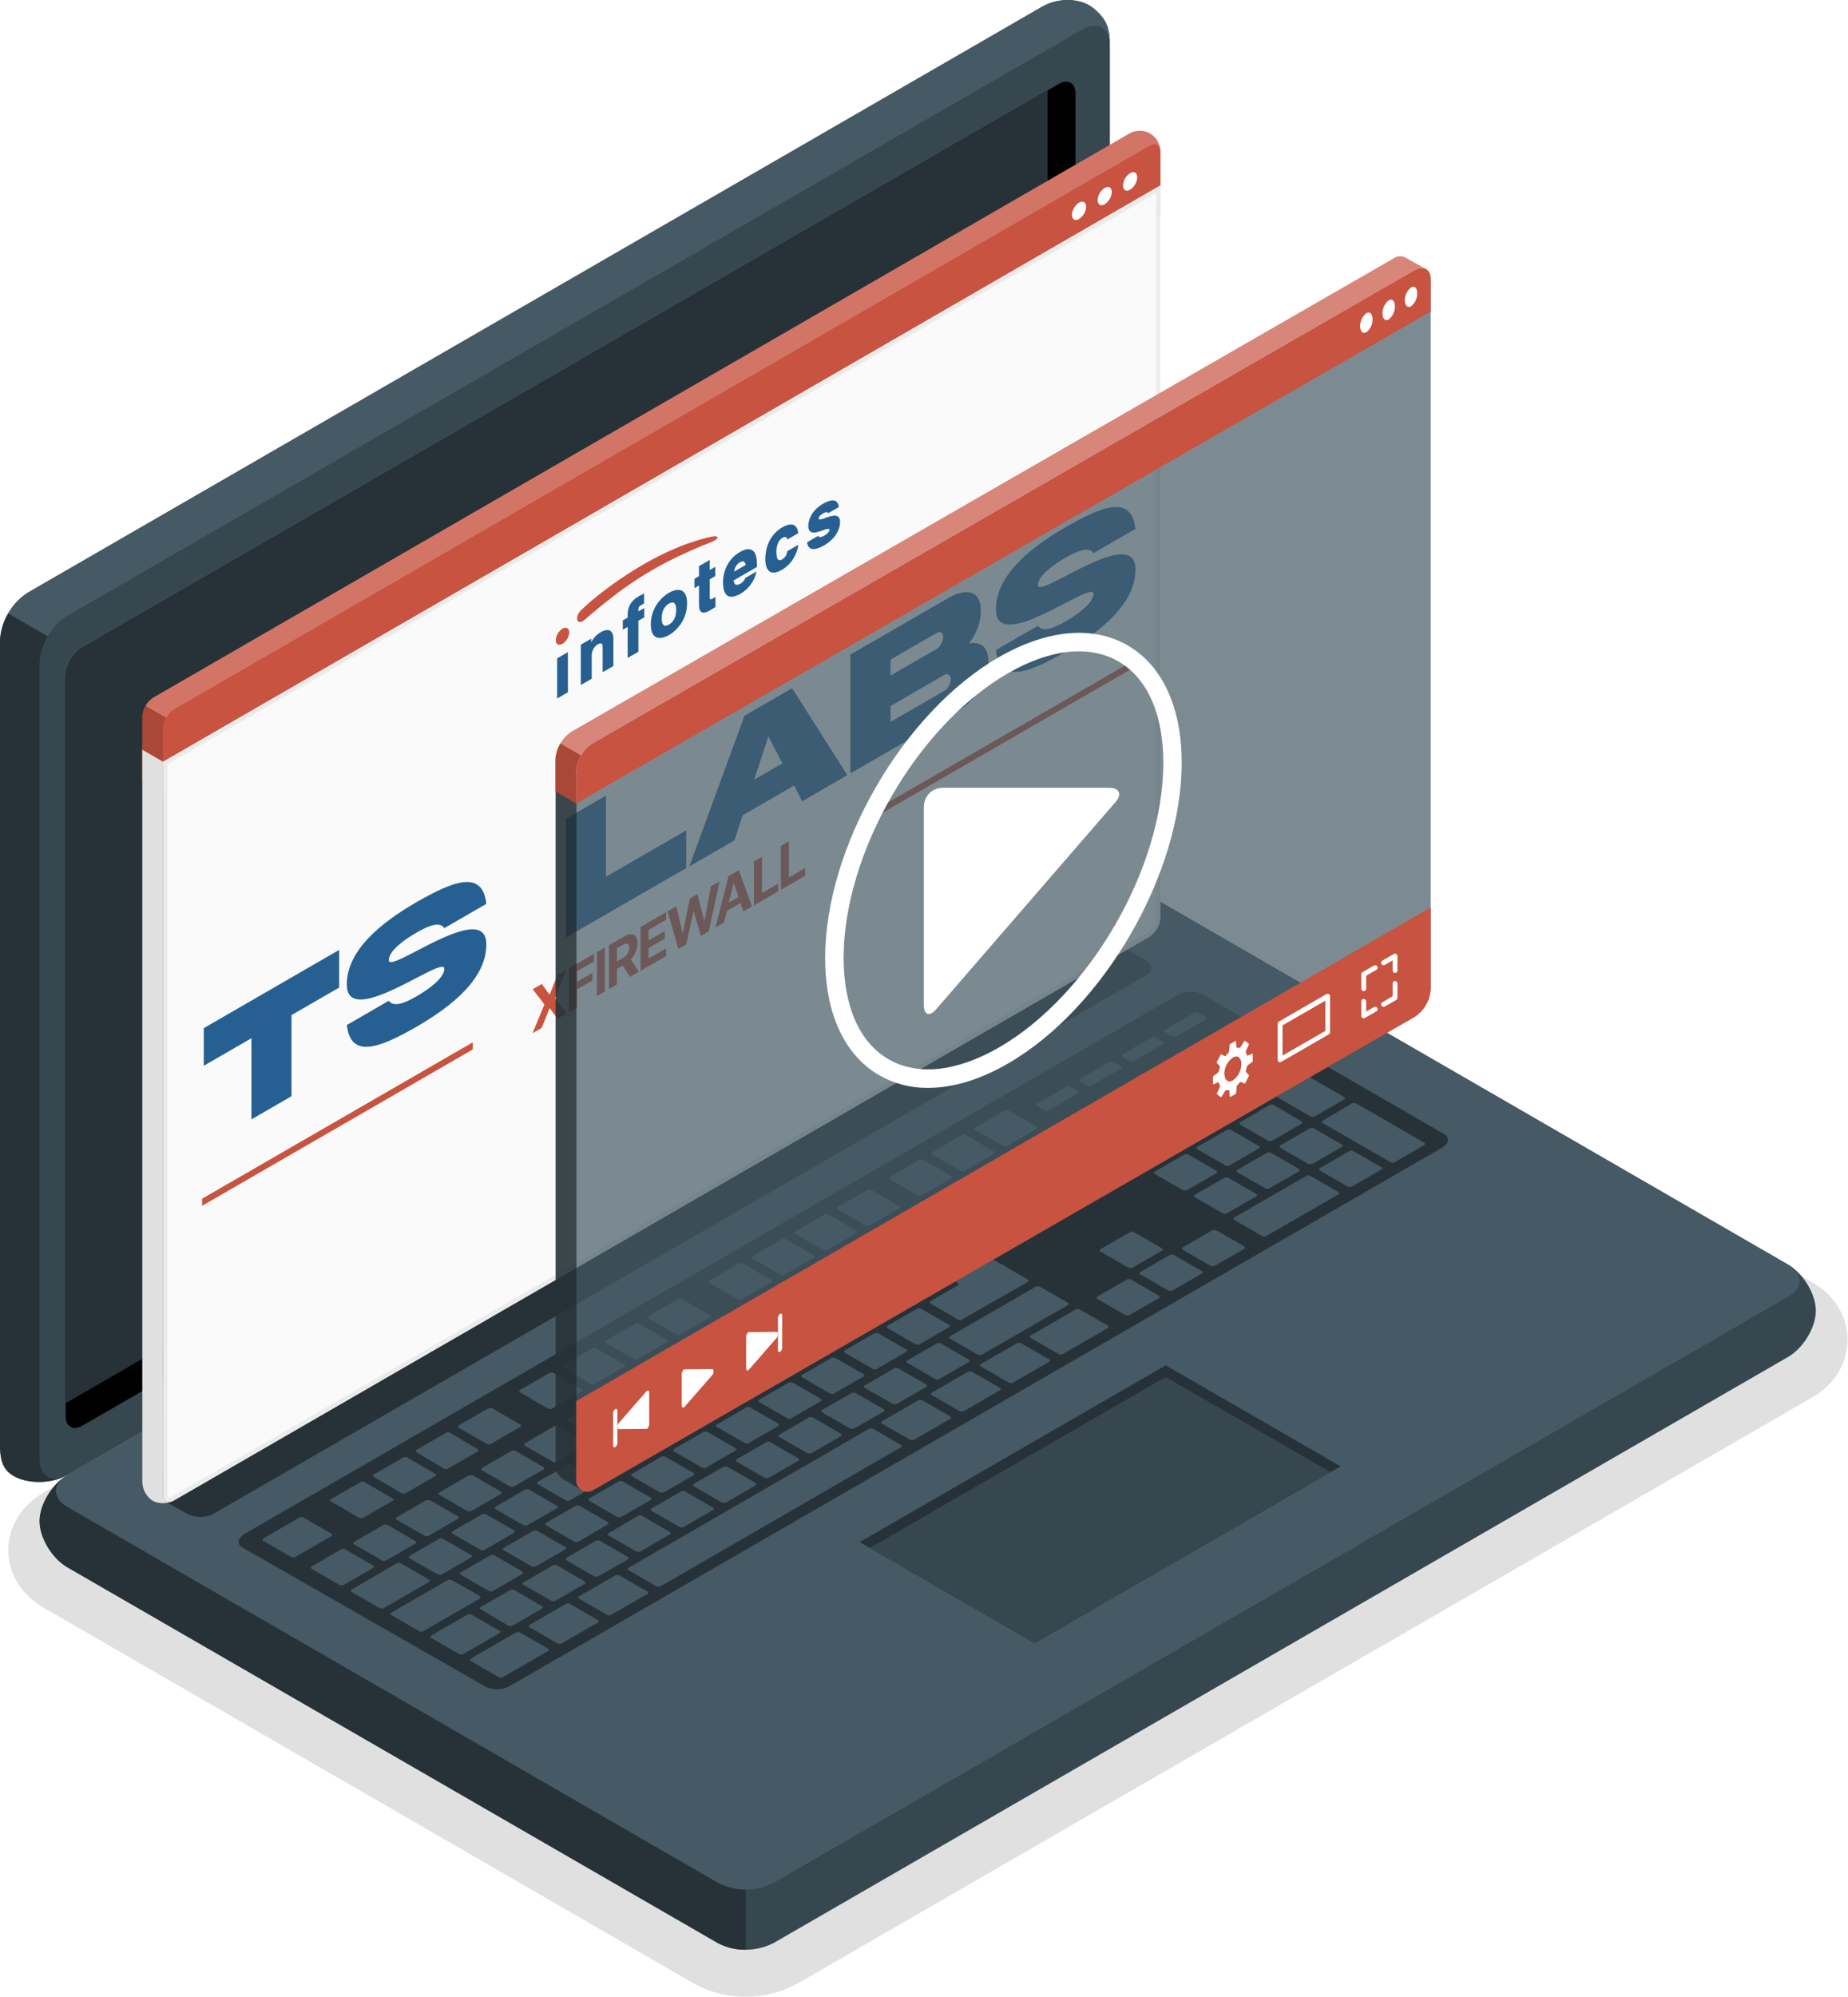 <?xml version="1.0" encoding="UTF-8"?> <svg xmlns="http://www.w3.org/2000/svg" width="3456" height="3732" viewBox="0 0 3456 3732" fill="none"><path d="M1394.49 3731.88C1360.73 3732.22 1327.46 3723.78 1297.93 3707.4L81.933 3005.08C40.333 2981.08 15.533 2941.08 15.533 2897.32C15.533 2853.56 40.333 2813.56 81.933 2789.48L1978.73 1694.04C2008.48 1677.97 2041.76 1669.56 2075.57 1669.56C2109.38 1669.56 2142.66 1677.97 2172.41 1694.04L3388.81 2396.36C3430.41 2420.36 3455.29 2460.36 3455.29 2504.12C3455.29 2547.88 3430.41 2587.88 3388.81 2611.96L1491.37 3707.4C1461.75 3723.83 1428.36 3732.27 1394.49 3731.88Z" fill="#E0E0E0"></path><path d="M73.934 2843.08C73.934 2874.2 97.214 2912.84 125.934 2929.4L1342.57 3631.72C1358.69 3639.9 1376.5 3644.17 1394.57 3644.17C1412.64 3644.17 1430.46 3639.9 1446.57 3631.72L3343.93 2536.2C3372.57 2519.64 3395.85 2481 3395.85 2449.88C3395.85 2418.76 3372.57 2380.2 3343.93 2363.64L2127.93 1661.32C2111.82 1653.14 2094 1648.88 2075.93 1648.88C2057.86 1648.88 2040.05 1653.14 2023.93 1661.32L126.174 2756.84C97.454 2773.4 73.934 2812.04 73.934 2843.08Z" fill="#37474F"></path><path d="M126.173 2816.84L1342.57 3519.16C1358.69 3527.34 1376.5 3531.61 1394.57 3531.61C1412.64 3531.61 1430.46 3527.34 1446.57 3519.16L3343.93 2423.64C3372.57 2407.08 3372.57 2380.2 3343.93 2363.64L2127.93 1661.32C2111.82 1653.14 2094 1648.88 2075.93 1648.88C2057.86 1648.88 2040.05 1653.14 2023.93 1661.32L126.173 2756.84C97.453 2773.4 97.453 2800.28 126.173 2816.84Z" fill="#455A64"></path><path d="M1394.49 3531.64V3644.12C1376.41 3644.52 1358.53 3640.25 1342.57 3631.72L126.174 2929.32C97.454 2912.76 74.174 2874.12 74.174 2843C74.174 2813.88 94.734 2778.12 120.894 2760.12C97.614 2776.76 99.374 2801.24 126.174 2816.76L1342.57 3519.08C1358.52 3527.66 1376.4 3531.98 1394.49 3531.64Z" fill="#263238"></path><path d="M25.453 2758.68C-1.427 2743.16 0.013 2716.84 0.013 2683.72V1197.72C0.994 1179.7 6.205 1162.16 15.226 1146.52C24.246 1130.89 36.821 1117.6 51.934 1107.72L1949.37 12.284C1978.09 -4.276 2019.85 -4.436 2044.17 14.924C2068.49 34.284 2075.61 52.204 2075.61 85.324V1571.32C2074.63 1589.36 2069.41 1606.9 2060.37 1622.54C2051.34 1638.18 2038.75 1651.47 2023.61 1661.32L126.173 2756.84C97.454 2773.4 52.413 2774.2 25.453 2758.68Z" fill="#37474F"></path><path d="M2075.61 85.324C2075.61 52.204 2052.33 38.764 2023.61 55.324L126.093 1150.84C110.768 1160.44 98.155 1173.8 89.453 1189.64L15.293 1146.52C24.03 1130.65 36.703 1117.29 52.093 1107.72L1949.37 12.284C1978.09 -4.356 2019.93 -4.676 2044.09 14.924C2069.69 35.564 2075.61 52.204 2075.61 85.324Z" fill="#455A64"></path><path d="M120.013 2759.96C91.374 2773.4 50.574 2773.16 25.453 2758.6C-1.427 2743.16 0.013 2716.92 0.013 2683.8V1197.72C0.575 1179.64 5.841 1162.02 15.293 1146.6L89.454 1189.56C80.01 1205.03 74.669 1222.65 73.933 1240.76V2726.84C73.933 2757.56 94.254 2771.32 120.013 2759.96Z" fill="#263238"></path><path d="M153.934 1210.76L1980.09 156.844C1997.29 146.844 2011.29 154.924 2011.29 174.844V1556.76C2010.71 1567.58 2007.58 1578.11 2002.16 1587.5C1996.73 1596.88 1989.18 1604.85 1980.09 1610.76L153.934 2664.68C136.734 2674.6 122.734 2666.6 122.734 2646.68V1264.76C123.321 1253.94 126.451 1243.41 131.873 1234.03C137.294 1224.65 144.853 1216.68 153.934 1210.76Z" fill="black"></path><path d="M153.934 1210.76C144.853 1216.68 137.294 1224.65 131.873 1234.03C126.451 1243.41 123.321 1253.94 122.734 1264.76V2622.6L1928.09 1580.68C1937.17 1574.77 1944.71 1566.79 1950.12 1557.41C1955.53 1548.03 1958.64 1537.5 1959.21 1526.68V168.844L153.934 1210.76Z" fill="#263238"></path><path d="M286.653 2765.64L2030.65 1758.92C2038.24 1755.06 2046.62 1753.05 2055.13 1753.05C2063.64 1753.05 2072.03 1755.06 2079.61 1758.92L2143.13 1794.52C2156.65 1802.52 2156.65 1815 2143.13 1822.84L399.133 2829.4C391.526 2833.23 383.129 2835.22 374.613 2835.22C366.098 2835.22 357.7 2833.23 350.093 2829.4L286.893 2793.88C273.133 2786.12 273.133 2773.48 286.653 2765.64Z" fill="#263238"></path><path d="M457.934 2866.6L2201.93 1859.88C2208.7 1856.03 2216.28 1853.81 2224.05 1853.4C2231.83 1852.98 2239.59 1854.38 2246.73 1857.48L2700.57 2119.56C2711.77 2125.96 2709.85 2137.56 2696.33 2145.4L954.334 3150.68C947.564 3154.56 939.985 3156.81 932.196 3157.25C924.407 3157.7 916.621 3156.33 909.454 3153.24L453.454 2892.44C442.494 2885.96 444.334 2874.44 457.934 2866.6Z" fill="#263238"></path><path d="M1968.81 2282.76L2023.37 2251.24C2025.69 2249.88 2025.93 2247.88 2023.85 2246.68L1971.61 2216.52C1970.38 2215.88 1969.01 2215.54 1967.61 2215.54C1966.22 2215.54 1964.85 2215.88 1963.61 2216.52L1909.05 2248.04C1906.73 2249.4 1906.49 2251.4 1908.57 2252.6L1960.81 2282.76C1962.05 2283.41 1963.42 2283.75 1964.81 2283.75C1966.21 2283.75 1967.58 2283.41 1968.81 2282.76ZM1888.81 2173.72L1834.25 2205.24C1831.93 2206.52 1831.69 2208.6 1833.77 2209.8L1886.01 2239.96C1887.25 2240.6 1888.62 2240.94 1890.01 2240.94C1891.4 2240.94 1892.78 2240.6 1894.01 2239.96L1948.65 2208.44C1950.97 2207.16 1951.13 2205.08 1949.05 2203.88L1896.81 2173.72C1895.61 2173.12 1894.28 2172.81 1892.93 2172.81C1891.59 2172.81 1890.26 2173.12 1889.05 2173.72H1888.81ZM1712.81 2275.56L1620.41 2328.84C1618.09 2330.2 1617.85 2332.28 1619.93 2333.48L1672.17 2363.64C1673.42 2364.26 1674.78 2364.59 1676.17 2364.59C1677.56 2364.59 1678.93 2364.26 1680.17 2363.64L1772.57 2310.28C1774.89 2309 1775.05 2306.92 1773.05 2305.72L1720.81 2275.56C1719.57 2274.91 1718.18 2274.57 1716.77 2274.57C1715.37 2274.57 1713.98 2274.91 1712.73 2275.56H1712.81ZM1809.37 2219.56L1754.81 2251.16C1752.49 2252.44 1752.25 2254.52 1754.33 2255.72L1806.57 2285.88C1807.81 2286.52 1809.18 2286.86 1810.57 2286.86C1811.96 2286.86 1813.34 2286.52 1814.57 2285.88L1869.13 2254.36C1871.45 2253.08 1871.69 2251 1869.61 2249.8L1817.37 2219.64C1816.11 2219.02 1814.73 2218.71 1813.32 2218.72C1811.92 2218.74 1810.54 2219.08 1809.29 2219.72L1809.37 2219.56ZM1595.21 2343.24L1540.57 2374.76C1538.25 2376.12 1538.09 2378.2 1540.09 2379.32L1592.33 2409.48C1593.57 2410.13 1594.94 2410.47 1596.33 2410.47C1597.73 2410.47 1599.1 2410.13 1600.33 2409.48L1654.97 2377.96C1657.29 2376.6 1657.53 2374.6 1655.45 2373.4L1603.21 2343.24C1601.96 2342.61 1600.56 2342.29 1599.15 2342.32C1597.74 2342.35 1596.36 2342.72 1595.13 2343.4L1595.21 2343.24ZM1515.21 2389.32L1460.65 2420.84C1458.33 2422.2 1458.09 2424.2 1460.17 2425.4L1512.41 2455.56C1513.65 2456.21 1515.02 2456.55 1516.41 2456.55C1517.81 2456.55 1519.18 2456.21 1520.41 2455.56L1575.05 2424.04C1577.37 2422.68 1577.53 2420.6 1575.45 2419.48L1523.21 2389.32C1521.98 2388.72 1520.61 2388.42 1519.23 2388.44C1517.86 2388.47 1516.5 2388.83 1515.29 2389.48L1515.21 2389.32ZM1719.93 2512.36L1774.57 2480.84C1776.89 2479.48 1777.05 2477.48 1775.05 2476.28L1722.81 2446.12C1721.57 2445.5 1720.2 2445.18 1718.81 2445.18C1717.42 2445.18 1716.06 2445.5 1714.81 2446.12L1660.17 2477.64C1657.85 2479 1657.69 2481.08 1659.69 2482.28L1711.93 2512.44C1713.18 2513.09 1714.56 2513.43 1715.96 2513.45C1717.37 2513.46 1718.75 2513.14 1720.01 2512.52L1719.93 2512.36ZM1639.93 2558.44L1694.49 2526.92C1696.81 2525.56 1697.05 2523.56 1694.97 2522.36L1642.73 2492.2C1641.5 2491.56 1640.13 2491.22 1638.73 2491.22C1637.34 2491.22 1635.97 2491.56 1634.73 2492.2L1580.17 2523.72C1577.85 2525.08 1577.61 2527.16 1579.69 2528.28L1631.93 2558.44C1633.19 2559.17 1634.62 2559.56 1636.07 2559.59C1637.53 2559.62 1638.96 2559.28 1640.25 2558.6L1639.93 2558.44ZM1559.93 2604.52L1614.49 2573C1616.81 2571.64 1617.05 2569.56 1614.97 2568.44L1562.73 2538.28C1561.5 2537.64 1560.13 2537.3 1558.73 2537.3C1557.34 2537.3 1555.97 2537.64 1554.73 2538.28L1500.09 2569.8C1497.77 2571.16 1497.61 2573.16 1500.09 2574.36L1552.25 2604.52C1553.51 2605.22 1554.92 2605.6 1556.35 2605.63C1557.79 2605.66 1559.21 2605.33 1560.49 2604.68L1559.93 2604.52ZM1479.93 2650.6L1534.57 2619.08C1536.89 2617.72 1537.05 2615.64 1534.97 2614.44L1482.81 2584.36C1481.57 2583.73 1480.2 2583.4 1478.81 2583.4C1477.42 2583.4 1476.05 2583.73 1474.81 2584.36L1420.25 2615.88C1417.93 2617.24 1417.69 2619.24 1419.77 2620.44L1472.01 2650.6C1473.32 2651.36 1474.8 2651.77 1476.31 2651.79C1477.82 2651.82 1479.32 2651.47 1480.65 2650.76L1479.93 2650.6ZM1887.93 2328.68L1942.57 2297.16C1944.89 2295.8 1945.05 2293.72 1943.05 2292.6L1890.81 2262.44C1889.58 2261.8 1888.21 2261.46 1886.81 2261.46C1885.42 2261.46 1884.05 2261.8 1882.81 2262.44L1828.17 2293.96C1825.85 2295.32 1825.69 2297.32 1827.69 2298.52L1879.93 2328.68C1881.28 2329.54 1882.83 2330.01 1884.43 2330.04C1886.03 2330.07 1887.6 2329.65 1888.97 2328.84L1887.93 2328.68ZM1798.81 2466.28L1921.93 2396.12C1924.25 2394.84 1924.49 2392.76 1922.41 2391.56L1795.53 2318.36C1794.3 2317.72 1792.93 2317.38 1791.53 2317.38C1790.14 2317.38 1788.77 2317.72 1787.53 2318.36L1724.57 2354.76C1722.25 2356.04 1722.01 2358.12 1724.09 2359.32L1791.21 2398.12C1793.29 2399.24 1793.13 2401.32 1790.81 2402.68L1740.41 2431.72C1738.09 2433.08 1737.85 2435.16 1739.93 2436.36L1792.17 2466.52C1793.37 2467.1 1794.69 2467.39 1796.02 2467.38C1797.35 2467.36 1798.66 2467.04 1799.85 2466.44L1798.81 2466.28ZM1434.49 2435.4L1379.93 2466.92C1377.61 2468.28 1377.37 2470.28 1379.45 2471.48L1431.69 2501.64C1432.94 2502.26 1434.3 2502.59 1435.69 2502.59C1437.08 2502.59 1438.45 2502.26 1439.69 2501.64L1494.25 2470.12C1496.57 2468.76 1496.81 2466.68 1494.73 2465.48L1442.49 2435.32C1441.38 2434.9 1440.18 2434.7 1438.99 2434.74C1437.79 2434.78 1436.62 2435.06 1435.53 2435.56L1434.49 2435.4ZM1354.49 2481.48L1301.13 2513.32C1298.81 2514.6 1298.65 2516.68 1300.65 2517.88L1352.89 2548.04C1354.14 2548.66 1355.5 2548.99 1356.89 2548.99C1358.28 2548.99 1359.65 2548.66 1360.89 2548.04L1415.53 2516.52C1417.85 2515.16 1418.01 2513.08 1416.01 2511.88L1363.69 2481.32C1362.47 2480.7 1361.11 2480.37 1359.73 2480.37C1358.36 2480.37 1357 2480.7 1355.77 2481.32L1354.49 2481.48ZM913.933 2973.48C915.175 2974.1 916.545 2974.43 917.933 2974.43C919.321 2974.43 920.691 2974.1 921.933 2973.48L976.573 2941.96C978.893 2940.6 979.053 2938.52 977.053 2937.32L924.813 2907.16C923.571 2906.54 922.201 2906.22 920.813 2906.22C919.425 2906.22 918.055 2906.54 916.813 2907.16L862.173 2938.68C859.853 2940.04 859.693 2942.04 861.693 2943.24L913.933 2973.48ZM717.133 2850.2L662.573 2881.72C660.253 2883 660.013 2885.08 662.093 2886.28L714.333 2916.44C715.57 2917.08 716.941 2917.42 718.333 2917.42C719.725 2917.42 721.096 2917.08 722.333 2916.44L776.973 2884.92C779.213 2883.64 779.453 2881.56 776.973 2880.36L724.733 2850.2C723.58 2849.67 722.324 2849.39 721.053 2849.39C719.782 2849.39 718.526 2849.67 717.373 2850.2H717.133ZM818.333 2942.52C819.575 2943.14 820.945 2943.47 822.333 2943.47C823.721 2943.47 825.091 2943.14 826.333 2942.52L880.973 2911C883.293 2909.64 883.453 2907.56 880.973 2906.36L828.813 2876.28C827.578 2875.64 826.206 2875.3 824.813 2875.3C823.42 2875.3 822.048 2875.64 820.813 2876.28L766.173 2907.8C763.853 2909.16 763.613 2911.16 765.693 2912.36L818.333 2942.52ZM1038.49 2992.04L1093.05 2960.52C1095.37 2959.16 1095.61 2957.16 1093.53 2955.96L1041.93 2925.8C1040.7 2925.16 1039.33 2924.82 1037.93 2924.82C1036.54 2924.82 1035.17 2925.16 1033.93 2925.8L979.373 2957.32C977.053 2958.68 976.813 2960.76 978.893 2961.88L1031.13 2992.04C1032.32 2992.62 1033.62 2992.92 1034.93 2992.92C1036.25 2992.92 1037.55 2992.62 1038.73 2992.04H1038.49ZM950.493 3038.36C951.728 3039.01 953.1 3039.35 954.493 3039.35C955.886 3039.35 957.258 3039.01 958.493 3038.36L1013.05 3006.84C1015.37 3005.48 1015.61 3003.48 1013.53 3002.28L961.933 2971.88C960.698 2971.24 959.326 2970.9 957.933 2970.9C956.54 2970.9 955.168 2971.24 953.933 2971.88L899.293 3003.4C897.053 3004.76 896.813 3006.76 899.293 3007.96L950.493 3038.36ZM796.653 2804.12L742.013 2835.64C739.693 2836.92 739.533 2839 741.533 2840.2L793.773 2870.36C795.01 2871 796.381 2871.34 797.773 2871.34C799.165 2871.34 800.536 2871 801.773 2870.36L856.413 2838.84C858.733 2837.56 858.973 2835.48 856.893 2834.28L804.653 2804.12C803.49 2803.58 802.219 2803.29 800.933 2803.29C799.647 2803.29 798.376 2803.58 797.213 2804.12H796.653ZM1195.61 2573.72L1140.97 2605.24C1138.65 2606.6 1138.49 2608.68 1140.49 2609.88L1192.73 2640.04C1193.98 2640.66 1195.34 2640.99 1196.73 2640.99C1198.12 2640.99 1199.49 2640.66 1200.73 2640.04L1255.37 2608.52C1257.69 2607.16 1257.85 2605.16 1255.85 2603.96L1203.61 2573.8C1202.45 2573.26 1201.19 2572.97 1199.9 2572.96C1198.62 2572.94 1197.35 2573.2 1196.17 2573.72H1195.61ZM876.413 2757.72L821.853 2789.24C819.533 2790.6 819.293 2792.6 821.373 2793.8L873.613 2823.96C874.855 2824.58 876.225 2824.91 877.613 2824.91C879.001 2824.91 880.371 2824.58 881.613 2823.96L936.173 2792.44C938.493 2791.08 938.733 2789 936.653 2787.8L884.413 2757.64C883.217 2757.17 881.933 2756.96 880.649 2757.03C879.366 2757.1 878.112 2757.45 876.973 2758.04L876.413 2757.72ZM1275.37 2527.4L1220.81 2558.92C1218.49 2560.2 1218.25 2562.28 1220.33 2563.48L1272.57 2593.64C1273.81 2594.28 1275.18 2594.62 1276.57 2594.62C1277.96 2594.62 1279.34 2594.28 1280.57 2593.64L1335.13 2562.12C1337.45 2560.84 1337.69 2558.76 1335.61 2557.56L1283.37 2527.4C1282.19 2526.9 1280.9 2526.67 1279.62 2526.73C1278.33 2526.79 1277.07 2527.12 1275.93 2527.72L1275.37 2527.4ZM1116.33 2619.8L1061.77 2651.32C1059.45 2652.68 1059.21 2654.76 1061.29 2655.96L1113.53 2686.04C1114.77 2686.69 1116.14 2687.03 1117.53 2687.03C1118.93 2687.03 1120.3 2686.69 1121.53 2686.04L1176.09 2654.52C1178.41 2653.16 1178.65 2651.16 1176.57 2649.96L1124.33 2619.8C1123.09 2619.18 1121.72 2618.86 1120.33 2618.86C1118.94 2618.86 1117.58 2619.18 1116.33 2619.8ZM1036.33 2665.88L982.013 2697.32C979.693 2698.68 979.453 2700.76 981.533 2701.88L1033.77 2732.04C1035.01 2732.69 1036.38 2733.03 1037.77 2733.03C1039.17 2733.03 1040.54 2732.69 1041.77 2732.04L1096.33 2700.52C1098.65 2699.16 1098.89 2697.16 1096.81 2695.96L1044.49 2665.32C1043.22 2664.78 1041.84 2664.54 1040.46 2664.64C1039.09 2664.74 1037.75 2665.16 1036.57 2665.88H1036.33ZM956.333 2711.96L901.693 2743.48C899.373 2744.84 899.213 2746.84 901.213 2748.04L953.453 2778.2C954.688 2778.85 956.06 2779.19 957.453 2779.19C958.846 2779.19 960.218 2778.85 961.453 2778.2L1016.09 2746.68C1018.41 2745.32 1018.57 2743.24 1016.57 2742.12L964.333 2711.96C963.161 2711.4 961.875 2711.1 960.573 2711.1C959.271 2711.1 957.985 2711.4 956.813 2711.96H956.333ZM1320.57 2742.84L1375.21 2711.32C1377.53 2710.04 1377.69 2707.96 1375.69 2706.76L1323.45 2676.6C1322.22 2675.97 1320.84 2675.63 1319.45 2675.63C1318.06 2675.63 1316.69 2675.97 1315.45 2676.6L1260.81 2708.12C1258.49 2709.4 1258.33 2711.48 1260.33 2712.68L1312.57 2742.84C1313.87 2743.57 1315.33 2743.94 1316.81 2743.94C1318.3 2743.94 1319.76 2743.57 1321.05 2742.84H1320.57ZM2064.97 2071.88L2010.41 2103.4C2008.09 2104.68 2007.85 2106.76 2009.93 2107.96L2062.17 2138.12C2063.42 2138.74 2064.78 2139.07 2066.17 2139.07C2067.56 2139.07 2068.93 2138.74 2070.17 2138.12L2124.73 2106.6C2127.05 2105.24 2127.29 2103.16 2125.21 2101.96L2072.97 2071.8C2071.79 2071.26 2070.51 2070.98 2069.2 2070.99C2067.9 2071.01 2066.62 2071.31 2065.45 2071.88H2064.97ZM1968.41 2127.88L1913.93 2159.16C1911.61 2160.52 1911.45 2162.52 1913.53 2163.72L1965.69 2193.88C1966.93 2194.51 1968.3 2194.84 1969.69 2194.84C1971.08 2194.84 1972.45 2194.51 1973.69 2193.88L2028.33 2162.36C2030.65 2161 2030.89 2158.92 2028.81 2157.72L1976.57 2127.56C1975.37 2127.01 1974.05 2126.73 1972.72 2126.74C1971.4 2126.75 1970.09 2127.06 1968.89 2127.64L1968.41 2127.88ZM2144.81 2026.04L2090.65 2057.32C2088.33 2058.68 2088.17 2060.68 2090.17 2061.88L2142.41 2092.04C2143.66 2092.66 2145.02 2092.99 2146.41 2092.99C2147.8 2092.99 2149.17 2092.66 2150.41 2092.04L2205.05 2060.52C2207.37 2059.16 2207.53 2057.08 2205.53 2055.88L2153.21 2025.32C2151.94 2024.79 2150.57 2024.56 2149.2 2024.64C2147.82 2024.72 2146.49 2025.12 2145.29 2025.8L2144.81 2026.04ZM1703.77 2435.72L1758.33 2404.2C1760.65 2402.92 1760.89 2400.84 1758.81 2399.64L1707.05 2369.32C1705.82 2368.69 1704.44 2368.35 1703.05 2368.35C1701.66 2368.35 1700.29 2368.69 1699.05 2369.32L1644.49 2401.32C1642.17 2402.6 1642.01 2404.68 1644.49 2405.88L1696.73 2436.04C1697.95 2436.52 1699.26 2436.72 1700.56 2436.62C1701.86 2436.52 1703.12 2436.13 1704.25 2435.48L1703.77 2435.72ZM2232.49 1979.72C2231.26 1979.08 2229.89 1978.74 2228.49 1978.74C2227.1 1978.74 2225.73 1979.08 2224.49 1979.72L2169.93 2011.24C2167.61 2012.6 2167.37 2014.6 2169.45 2015.8L2221.69 2045.96C2222.93 2046.61 2224.3 2046.95 2225.69 2046.95C2227.09 2046.95 2228.46 2046.61 2229.69 2045.96L2284.25 2014.44C2286.57 2013.08 2286.81 2011 2284.73 2009.88L2232.49 1979.72ZM1400.49 2697.08L1455.05 2665.56C1457.37 2664.2 1457.61 2662.12 1455.53 2660.92L1403.29 2630.76C1402.06 2630.13 1400.68 2629.79 1399.29 2629.79C1397.9 2629.79 1396.53 2630.13 1395.29 2630.76L1340.73 2662.28C1338.41 2663.56 1338.17 2665.64 1340.25 2666.84L1392.49 2697C1393.8 2697.67 1395.25 2698 1396.71 2697.97C1398.18 2697.94 1399.61 2697.56 1400.89 2696.84L1400.49 2697.08ZM2378.97 2132.12L2433.53 2100.6C2435.85 2099.24 2436.09 2097.16 2434.01 2096.04L2382.17 2065.32C2380.94 2064.68 2379.57 2064.34 2378.17 2064.34C2376.78 2064.34 2375.41 2064.68 2374.17 2065.32L2319.69 2097.32C2317.37 2098.68 2317.13 2100.68 2319.21 2101.88L2371.45 2132.04C2372.69 2132.65 2374.05 2132.95 2375.43 2132.93C2376.81 2132.9 2378.16 2132.54 2379.37 2131.88L2378.97 2132.12ZM2224.57 2135.08L2279.13 2103.56C2281.45 2102.2 2281.69 2100.2 2279.61 2099L2227.37 2068.84C2226.13 2068.22 2224.76 2067.9 2223.37 2067.9C2221.98 2067.9 2220.62 2068.22 2219.37 2068.84L2164.81 2100.36C2162.49 2101.72 2162.25 2103.8 2164.33 2105L2216.57 2135.16C2217.89 2135.8 2219.35 2136.11 2220.81 2136.05C2222.28 2135.99 2223.71 2135.58 2224.97 2134.84L2224.57 2135.08ZM2307.21 2023.08C2305.98 2022.45 2304.6 2022.11 2303.21 2022.11C2301.82 2022.11 2300.45 2022.45 2299.21 2023.08L2244.57 2054.6C2242.25 2055.88 2242.09 2057.96 2244.09 2059.16L2296.33 2089.32C2297.57 2089.96 2298.94 2090.3 2300.33 2090.3C2301.72 2090.3 2303.1 2089.96 2304.33 2089.32L2358.97 2057.8C2361.29 2056.52 2361.45 2054.44 2359.45 2053.24L2307.21 2023.08ZM2324.01 2013.4L2450.81 2086.6C2452.05 2087.25 2453.42 2087.59 2454.81 2087.59C2456.21 2087.59 2457.58 2087.25 2458.81 2086.6L2513.45 2055.08C2515.77 2053.72 2515.93 2051.72 2513.93 2050.52L2387.05 1977.24C2385.82 1976.61 2384.44 1976.27 2383.05 1976.27C2381.66 1976.27 2380.29 1976.61 2379.05 1977.24L2324.49 2008.76C2322.57 2009.32 2322.33 2011.64 2324.41 2012.84L2324.01 2013.4ZM2140.01 2115.48L2085.37 2147C2083.05 2148.36 2082.89 2150.44 2084.97 2151.56L2137.13 2181.72C2138.37 2182.36 2139.74 2182.69 2141.13 2182.69C2142.52 2182.69 2143.89 2182.36 2145.13 2181.72L2199.69 2150.2C2202.01 2148.84 2202.25 2146.84 2200.17 2145.64L2147.93 2115.48C2146.76 2114.78 2145.44 2114.36 2144.08 2114.26C2142.72 2114.16 2141.35 2114.39 2140.09 2114.92L2140.01 2115.48ZM1539.53 2461.64L1484.97 2493.16C1482.65 2494.52 1482.41 2496.6 1484.49 2497.72L1536.73 2527.88C1537.97 2528.53 1539.34 2528.87 1540.73 2528.87C1542.13 2528.87 1543.5 2528.53 1544.73 2527.88L1599.29 2496.36C1601.61 2495 1601.85 2493 1599.77 2491.8L1547.53 2461.64C1546.3 2461 1544.93 2460.66 1543.53 2460.66C1542.14 2460.66 1540.77 2461 1539.53 2461.64ZM2291.53 2178.2C2292.78 2178.82 2294.14 2179.15 2295.53 2179.15C2296.92 2179.15 2298.29 2178.82 2299.53 2178.2L2354.09 2146.68C2356.41 2145.32 2356.65 2143.24 2354.57 2142.04L2302.33 2111.88C2301.09 2111.26 2299.72 2110.94 2298.33 2110.94C2296.94 2110.94 2295.58 2111.26 2294.33 2111.88L2239.77 2143.4C2237.45 2144.76 2237.21 2146.76 2239.29 2147.96L2291.53 2178.2ZM1619.53 2415.56L1564.89 2447.08C1562.57 2448.44 1562.33 2450.52 1564.41 2451.72L1616.65 2481.88C1617.9 2482.5 1619.26 2482.83 1620.65 2482.83C1622.04 2482.83 1623.41 2482.5 1624.65 2481.88L1679.29 2450.36C1681.61 2449 1681.77 2447 1679.69 2445.8L1627.53 2415.64C1626.28 2414.99 1624.88 2414.64 1623.46 2414.62C1622.04 2414.61 1620.64 2414.93 1619.37 2415.56H1619.53ZM994.173 2927.56C995.415 2928.18 996.785 2928.51 998.173 2928.51C999.561 2928.51 1000.93 2928.18 1002.17 2927.56L1056.73 2896.04C1059.05 2894.68 1059.29 2892.6 1057.21 2891.48L1004.97 2861.32C1003.74 2860.68 1002.37 2860.34 1000.97 2860.34C999.58 2860.34 998.208 2860.68 996.973 2861.32L942.413 2892.84C940.093 2894.2 939.853 2896.2 941.933 2897.4L994.173 2927.56ZM901.373 2830.36L846.733 2861.88C844.413 2863.24 844.253 2865.24 846.333 2866.44L898.493 2896.6C899.732 2897.24 901.102 2897.57 902.493 2897.57C903.884 2897.57 905.254 2897.24 906.493 2896.6L961.053 2865.08C963.373 2863.72 963.613 2861.64 961.533 2860.52L909.293 2830.36C908.061 2829.68 906.681 2829.31 905.273 2829.28C903.865 2829.25 902.471 2829.57 901.213 2830.2L901.373 2830.36ZM1081.93 2881.32L1136.33 2849.32C1138.65 2847.96 1138.81 2845.96 1136.33 2844.76L1084.17 2814.6C1082.93 2813.97 1081.56 2813.64 1080.17 2813.64C1078.78 2813.64 1077.41 2813.97 1076.17 2814.6L1021.61 2846.12C1019.29 2847.48 1019.05 2849.56 1021.13 2850.68L1073.93 2881.32C1075.17 2881.97 1076.54 2882.31 1077.93 2882.31C1079.33 2882.31 1080.7 2881.97 1081.93 2881.32ZM1161.93 2835.24L1216.49 2803.72C1218.81 2802.36 1219.05 2800.36 1216.97 2799.16L1164.73 2769C1163.49 2768.38 1162.12 2768.06 1160.73 2768.06C1159.34 2768.06 1157.98 2768.38 1156.73 2769L1102.09 2800.52C1099.77 2801.88 1099.61 2803.96 1102.09 2805.16L1154.25 2835.24C1155.47 2835.79 1156.79 2836.05 1158.12 2836.01C1159.45 2835.97 1160.75 2835.62 1161.93 2835V2835.24ZM1241.93 2789.16L1296.49 2757.64C1298.81 2756.28 1299.05 2754.28 1296.97 2753.08L1244.73 2722.92C1243.49 2722.3 1242.12 2721.98 1240.73 2721.98C1239.34 2721.98 1237.98 2722.3 1236.73 2722.92L1182.17 2754.44C1179.85 2755.8 1179.61 2757.88 1181.69 2759.08L1233.93 2789.24C1235.11 2789.72 1236.38 2789.93 1237.65 2789.88C1238.92 2789.82 1240.16 2789.5 1241.29 2788.92L1241.93 2789.16ZM981.613 2784.36L927.053 2815.88C924.733 2817.24 924.493 2819.32 926.573 2820.44L978.813 2850.6C980.048 2851.25 981.42 2851.59 982.813 2851.59C984.206 2851.59 985.578 2851.25 986.813 2850.6L1041.37 2819.08C1043.69 2817.72 1043.93 2815.72 1041.85 2814.52L989.613 2784.36C988.321 2783.57 986.842 2783.13 985.325 2783.09C983.809 2783.04 982.307 2783.4 980.973 2784.12L981.613 2784.36ZM1061.61 2738.28L1006.17 2769.32C1003.85 2770.68 1003.69 2772.76 1005.69 2773.96L1057.93 2804.12C1059.18 2804.74 1060.54 2805.07 1061.93 2805.07C1063.32 2805.07 1064.69 2804.74 1065.93 2804.12L1120.57 2772.6C1122.89 2771.24 1123.05 2769.24 1121.05 2768.04L1068.81 2737.88C1067.56 2737.29 1066.18 2736.99 1064.79 2737.02C1063.41 2737.05 1062.04 2737.4 1060.81 2738.04L1061.61 2738.28ZM1380.73 2554.28L1325.37 2585.32C1323.05 2586.68 1322.81 2588.68 1324.89 2589.88L1377.13 2620.04C1378.38 2620.66 1379.74 2620.99 1381.13 2620.99C1382.52 2620.99 1383.89 2620.66 1385.13 2620.04L1439.69 2588.52C1442.01 2587.16 1442.25 2585.08 1440.17 2583.88L1387.85 2553.32C1386.59 2552.77 1385.21 2552.52 1383.83 2552.6C1382.46 2552.68 1381.12 2553.1 1379.93 2553.8L1380.73 2554.28ZM1300.73 2600.36L1246.09 2631.88C1243.85 2633.24 1243.61 2635.24 1246.09 2636.44L1298.25 2666.6C1299.5 2667.21 1300.87 2667.53 1302.25 2667.53C1303.64 2667.53 1305.01 2667.21 1306.25 2666.6L1360.81 2635.08C1363.13 2633.72 1363.37 2631.64 1361.29 2630.44L1309.05 2600.28C1307.74 2599.45 1306.22 2598.98 1304.67 2598.91C1303.11 2598.83 1301.56 2599.17 1300.17 2599.88L1300.73 2600.36ZM1460.33 2508.2L1405.69 2539.72C1403.37 2541.08 1403.21 2543.08 1405.21 2544.28L1457.45 2574.44C1458.69 2575.09 1460.06 2575.43 1461.45 2575.43C1462.85 2575.43 1464.22 2575.09 1465.45 2574.44L1520.09 2542.92C1522.41 2541.56 1522.57 2539.56 1520.57 2538.36L1468.33 2508.2C1467.07 2507.39 1465.62 2506.91 1464.12 2506.83C1462.62 2506.74 1461.12 2507.05 1459.77 2507.72L1460.33 2508.2ZM1141.13 2692.2L1086.57 2723.72C1084.25 2725.08 1084.01 2727.16 1086.09 2728.36L1138.33 2758.52C1139.57 2759.16 1140.94 2759.5 1142.33 2759.5C1143.72 2759.5 1145.1 2759.16 1146.33 2758.52L1200.89 2727C1203.21 2725.64 1203.45 2723.64 1201.37 2722.44L1149.13 2692.28C1147.85 2691.52 1146.39 2691.09 1144.89 2691.03C1143.4 2690.98 1141.91 2691.3 1140.57 2691.96L1141.13 2692.2ZM1221.13 2646.2L1166.57 2677.72C1164.25 2679 1164.01 2681.08 1166.09 2682.28L1218.33 2712.44C1219.57 2713.08 1220.94 2713.42 1222.33 2713.42C1223.72 2713.42 1225.1 2713.08 1226.33 2712.44L1280.97 2680.92C1283.29 2679.64 1283.45 2677.56 1281.45 2676.36L1229.21 2646.2C1227.88 2645.39 1226.36 2644.94 1224.81 2644.89C1223.25 2644.85 1221.7 2645.22 1220.33 2645.96L1221.13 2646.2ZM1119.29 2946.2L1173.93 2914.68C1176.25 2913.32 1176.41 2911.32 1174.41 2910.12L1122.17 2879.96C1120.93 2879.34 1119.56 2879.02 1118.17 2879.02C1116.78 2879.02 1115.42 2879.34 1114.17 2879.96L1059.53 2911.48C1057.21 2912.84 1057.05 2914.92 1059.05 2916.12L1111.29 2946.28C1112.45 2946.73 1113.69 2946.93 1114.93 2946.88C1116.17 2946.82 1117.38 2946.51 1118.49 2945.96L1119.29 2946.2ZM697.933 2926.12L645.693 2895.96C644.451 2895.34 643.081 2895.02 641.693 2895.02C640.305 2895.02 638.935 2895.34 637.693 2895.96L583.133 2927.48C580.733 2928.84 580.573 2930.92 582.653 2932.12L634.893 2962.28C636.135 2962.9 637.505 2963.23 638.893 2963.23C640.281 2963.23 641.651 2962.9 642.893 2962.28L697.453 2930.76C699.613 2929.32 699.853 2927.32 697.933 2926.12ZM801.933 2952.2L749.693 2922.04C748.456 2921.41 747.085 2921.07 745.693 2921.07C744.301 2921.07 742.93 2921.41 741.693 2922.04L657.933 2970.84C655.613 2972.2 655.453 2974.2 657.453 2975.4L709.693 3005.56C710.935 3006.18 712.305 3006.51 713.693 3006.51C715.081 3006.51 716.451 3006.18 717.693 3005.56L801.693 2957.08C803.613 2955.48 803.853 2953.32 801.933 2952.2ZM619.933 2866.52L567.773 2836.44C566.534 2835.81 565.164 2835.48 563.773 2835.48C562.382 2835.48 561.012 2835.81 559.773 2836.44L492.653 2875.24C490.333 2876.6 490.093 2878.6 492.173 2879.8L544.413 2909.96C545.655 2910.58 547.025 2910.91 548.413 2910.91C549.801 2910.91 551.171 2910.58 552.413 2909.96L619.613 2871.16C621.693 2869.8 621.853 2867.72 619.773 2866.52H619.933ZM671.453 2836.84C672.694 2837.47 674.064 2837.8 675.453 2837.8C676.842 2837.8 678.213 2837.47 679.453 2836.84L734.013 2805.32C736.333 2804.04 736.573 2801.96 734.493 2800.76L681.933 2770.28C680.696 2769.65 679.325 2769.31 677.933 2769.31C676.541 2769.31 675.17 2769.65 673.933 2770.28L619.293 2801.8C616.973 2803.08 616.813 2805.16 619.293 2806.36L671.453 2836.84ZM897.533 2983.16L845.133 2953.32C843.896 2952.69 842.525 2952.35 841.133 2952.35C839.741 2952.35 838.37 2952.69 837.133 2953.32L732.173 3013.88C729.853 3015.24 729.613 3017.32 731.693 3018.52L783.933 3048.68C785.175 3049.3 786.545 3049.63 787.933 3049.63C789.321 3049.63 790.691 3049.3 791.933 3048.68L896.893 2988.04C899.213 2986.44 899.453 2984.36 897.373 2983.16H897.533ZM934.413 3048.04L881.933 3017.96C880.698 3017.32 879.326 3016.98 877.933 3016.98C876.54 3016.98 875.168 3017.32 873.933 3017.96L806.733 3056.76C804.413 3058.12 804.173 3060.12 806.253 3061.32L858.493 3091.48C859.735 3092.1 861.105 3092.43 862.493 3092.43C863.881 3092.43 865.251 3092.1 866.493 3091.48L933.693 3052.68C936.093 3051.32 936.253 3049.32 934.253 3048.04H934.413ZM1264.73 2494.28C1265.97 2494.93 1267.34 2495.27 1268.73 2495.27C1270.13 2495.27 1271.5 2494.93 1272.73 2494.28L1327.37 2462.76C1329.69 2461.4 1329.85 2459.4 1327.85 2458.2L1275.61 2428.04C1274.38 2427.4 1273.01 2427.06 1271.61 2427.06C1270.22 2427.06 1268.85 2427.4 1267.61 2428.04L1212.97 2459.56C1210.65 2460.92 1210.49 2462.92 1212.49 2464.12L1264.73 2494.28ZM1104.73 2586.44C1105.98 2587.05 1107.35 2587.37 1108.73 2587.37C1110.12 2587.37 1111.49 2587.05 1112.73 2586.44L1167.29 2554.84C1169.61 2553.56 1169.85 2551.48 1167.77 2550.28L1115.53 2520.12C1114.3 2519.49 1112.92 2519.15 1111.53 2519.15C1110.14 2519.15 1108.77 2519.49 1107.53 2520.12L1052.89 2551.64C1050.57 2552.92 1050.41 2555 1052.41 2556.2L1104.73 2586.44ZM750.893 2790.76C752.13 2791.4 753.501 2791.74 754.893 2791.74C756.285 2791.74 757.656 2791.4 758.893 2790.76L813.453 2759.24C815.773 2757.96 816.013 2755.88 813.933 2754.68L761.933 2724.2C760.696 2723.57 759.325 2723.23 757.933 2723.23C756.541 2723.23 755.17 2723.57 753.933 2724.2L699.373 2755.72C697.053 2757 696.813 2759.08 698.893 2760.28L750.893 2790.76ZM1184.57 2540.36C1185.82 2540.98 1187.18 2541.31 1188.57 2541.31C1189.96 2541.31 1191.33 2540.98 1192.57 2540.36L1247.13 2508.84C1249.45 2507.48 1249.69 2505.4 1247.61 2504.2L1195.37 2474.04C1194.13 2473.42 1192.76 2473.1 1191.37 2473.1C1189.98 2473.1 1188.62 2473.42 1187.37 2474.04L1133.05 2505.32C1130.73 2506.68 1130.49 2508.68 1132.57 2509.88L1184.57 2540.36ZM1024.57 2632.52C1025.81 2633.16 1027.18 2633.5 1028.57 2633.5C1029.96 2633.5 1031.34 2633.16 1032.57 2632.52L1087.21 2601C1089.53 2599.72 1089.69 2597.64 1087.61 2596.44L1035.45 2566.28C1034.21 2565.66 1032.84 2565.33 1031.45 2565.33C1030.06 2565.33 1028.69 2565.66 1027.45 2566.28L972.893 2597.8C970.573 2599.08 970.333 2601.16 972.413 2602.36L1024.57 2632.52ZM972.733 3051.32C971.498 3050.68 970.126 3050.34 968.733 3050.34C967.34 3050.34 965.968 3050.68 964.733 3051.32L880.733 3099.8C878.413 3101.16 878.253 3103.24 880.253 3104.44L932.493 3134.52C933.728 3135.17 935.1 3135.51 936.493 3135.51C937.886 3135.51 939.258 3135.17 940.493 3134.52L1024.49 3086.04C1026.81 3084.68 1027.05 3082.68 1024.97 3081.48L972.733 3051.32ZM910.093 2698.6C911.335 2699.22 912.705 2699.55 914.093 2699.55C915.481 2699.55 916.851 2699.22 918.093 2698.6L972.653 2667.08C974.973 2665.72 975.213 2663.64 973.133 2662.52L920.893 2632.36C919.658 2631.72 918.286 2631.38 916.893 2631.38C915.5 2631.38 914.128 2631.72 912.893 2632.36L858.333 2663.88C856.013 2665.24 855.773 2667.24 857.853 2668.44L910.093 2698.6ZM830.093 2744.68C831.335 2745.3 832.705 2745.63 834.093 2745.63C835.481 2745.63 836.851 2745.3 838.093 2744.68L892.733 2713.16C895.053 2711.8 895.213 2709.72 893.213 2708.52L841.933 2678.12C840.691 2677.5 839.321 2677.18 837.933 2677.18C836.545 2677.18 835.175 2677.5 833.933 2678.12L779.293 2709.64C776.973 2711 776.813 2713 778.813 2714.2L830.093 2744.68ZM2450.81 2197.8C2449.57 2197.18 2448.2 2196.86 2446.81 2196.86C2445.42 2196.86 2444.06 2197.18 2442.81 2197.8L2308.49 2275.4C2306.09 2276.68 2305.93 2278.76 2308.01 2279.96L2360.25 2310.12C2361.49 2310.76 2362.86 2311.1 2364.25 2311.1C2365.64 2311.1 2367.02 2310.76 2368.25 2310.12L2502.57 2232.6C2504.89 2231.24 2505.13 2229.16 2503.05 2227.96L2450.81 2197.8ZM2274.81 2299.64C2273.57 2299.02 2272.2 2298.7 2270.81 2298.7C2269.42 2298.7 2268.06 2299.02 2266.81 2299.64L2212.17 2331.16C2209.85 2332.52 2209.69 2334.52 2211.69 2335.72L2263.93 2365.88C2265.18 2366.5 2266.54 2366.83 2267.93 2366.83C2269.32 2366.83 2270.69 2366.5 2271.93 2365.88L2326.57 2334.36C2328.89 2333 2329.05 2330.92 2327.05 2329.72L2274.81 2299.64ZM1197.85 2899.64L1252.41 2868.12C1254.73 2866.84 1254.97 2864.76 1252.89 2863.56L1201.13 2833.32C1199.9 2832.69 1198.52 2832.35 1197.13 2832.35C1195.74 2832.35 1194.37 2832.69 1193.13 2833.32L1138.65 2865.32C1136.33 2866.6 1136.09 2868.68 1138.17 2869.88L1190.41 2900.04C1191.65 2900.64 1193.02 2900.94 1194.39 2900.92C1195.77 2900.89 1197.12 2900.53 1198.33 2899.88L1197.85 2899.64ZM2115.21 2391.56C2113.97 2390.94 2112.6 2390.62 2111.21 2390.62C2109.82 2390.62 2108.46 2390.94 2107.21 2391.56L2052.57 2423.08C2050.25 2424.44 2050.09 2426.52 2052.09 2427.72L2104.33 2457.88C2105.57 2458.52 2106.94 2458.86 2108.33 2458.86C2109.72 2458.86 2111.1 2458.52 2112.33 2457.88L2166.97 2426.36C2169.29 2425 2169.45 2423 2167.45 2421.8L2115.21 2391.56ZM2531.21 2151.56C2529.98 2150.92 2528.61 2150.58 2527.21 2150.58C2525.82 2150.58 2524.45 2150.92 2523.21 2151.56L2468.57 2183.08C2466.25 2184.44 2466.09 2186.44 2468.09 2187.64L2520.33 2217.8C2521.58 2218.42 2522.94 2218.75 2524.33 2218.75C2525.72 2218.75 2527.09 2218.42 2528.33 2217.8L2582.97 2186.28C2585.29 2184.92 2585.45 2182.84 2583.45 2181.72L2531.21 2151.56ZM2663.21 2135.56L2536.41 2062.28C2535.17 2061.66 2533.8 2061.33 2532.41 2061.33C2531.02 2061.33 2529.65 2061.66 2528.41 2062.28L2473.93 2094.44C2471.61 2095.72 2471.37 2097.8 2473.45 2099L2600.33 2172.2C2601.57 2172.85 2602.94 2173.19 2604.33 2173.19C2605.73 2173.19 2607.1 2172.85 2608.33 2172.2L2662.89 2140.68C2665.29 2139.08 2665.93 2137.32 2663.45 2135.88L2663.21 2135.56ZM1817.93 2563.96C1816.69 2563.34 1815.32 2563.02 1813.93 2563.02C1812.54 2563.02 1811.18 2563.34 1809.93 2563.96L1742.73 2602.76C1740.41 2604.12 1740.17 2606.2 1742.25 2607.32L1794.49 2637.48C1795.73 2638.13 1797.1 2638.47 1798.49 2638.47C1799.89 2638.47 1801.26 2638.13 1802.49 2637.48L1869.69 2598.68C1872.01 2597.32 1872.17 2595.32 1870.17 2594.12L1817.93 2563.96ZM2019.53 2447.56C2018.29 2446.94 2016.92 2446.61 2015.53 2446.61C2014.14 2446.61 2012.77 2446.94 2011.53 2447.56L1927.53 2496.04C1925.21 2497.32 1925.05 2499.4 1927.53 2500.6L1979.69 2530.76C1980.93 2531.39 1982.3 2531.72 1983.69 2531.72C1985.08 2531.72 1986.45 2531.39 1987.69 2530.76L2071.69 2482.28C2074.01 2481 2074.17 2478.92 2072.09 2477.72L2019.53 2447.56ZM1633.13 2670.6C1631.89 2669.98 1630.52 2669.66 1629.13 2669.66C1627.74 2669.66 1626.38 2669.98 1625.13 2670.6L1175.77 2930.04C1173.45 2931.4 1173.21 2933.4 1175.29 2934.6L1227.53 2964.76C1228.78 2965.38 1230.14 2965.71 1231.53 2965.71C1232.92 2965.71 1234.29 2965.38 1235.53 2964.76L1684.49 2705.32C1686.81 2703.96 1687.05 2701.88 1684.97 2700.68L1633.13 2670.6ZM1158.57 2944.6C1157.34 2943.97 1155.96 2943.63 1154.57 2943.63C1153.18 2943.63 1151.81 2943.97 1150.57 2944.6L1083.37 2983.4C1081.05 2984.68 1080.81 2986.76 1082.89 2987.96L1135.13 3018.12C1136.37 3018.76 1137.74 3019.1 1139.13 3019.1C1140.52 3019.1 1141.9 3018.76 1143.13 3018.12L1210.33 2979.32C1212.65 2978.04 1212.89 2975.96 1210.81 2974.76L1158.57 2944.6ZM1725.13 2617.32C1723.9 2616.68 1722.53 2616.34 1721.13 2616.34C1719.74 2616.34 1718.37 2616.68 1717.13 2617.32L1649.93 2656.12C1647.61 2657.48 1647.37 2659.48 1649.45 2660.68L1701.69 2690.84C1702.93 2691.49 1704.3 2691.83 1705.69 2691.83C1707.09 2691.83 1708.46 2691.49 1709.69 2690.84L1776.89 2652.04C1779.21 2650.68 1779.37 2648.68 1777.37 2647.48L1725.13 2617.32ZM1065.93 2997.96C1064.69 2997.34 1063.32 2997.02 1061.93 2997.02C1060.54 2997.02 1059.18 2997.34 1057.93 2997.96L990.733 3036.76C988.413 3038.12 988.253 3040.2 990.253 3041.4L1042.49 3071.56C1043.74 3072.18 1045.1 3072.51 1046.49 3072.51C1047.88 3072.51 1049.25 3072.18 1050.49 3071.56L1117.69 3032.76C1120.01 3031.4 1120.25 3029.4 1118.17 3028.2L1065.93 2997.96ZM1909.93 2510.6C1908.69 2509.98 1907.32 2509.65 1905.93 2509.65C1904.54 2509.65 1903.17 2509.98 1901.93 2510.6L1834.81 2549.32C1832.49 2550.68 1832.25 2552.76 1834.33 2553.96L1886.57 2584.12C1887.82 2584.74 1889.18 2585.07 1890.57 2585.07C1891.96 2585.07 1893.33 2584.74 1894.57 2584.12L1961.93 2545.32C1964.25 2544.04 1964.41 2541.96 1961.93 2540.76L1909.93 2510.6ZM2195.45 2345.72C2194.22 2345.09 2192.84 2344.75 2191.45 2344.75C2190.06 2344.75 2188.69 2345.09 2187.45 2345.72L2132.97 2377.32C2130.65 2378.6 2130.41 2380.68 2132.49 2381.88L2184.73 2412.04C2185.97 2412.68 2187.34 2413.02 2188.73 2413.02C2190.12 2413.02 2191.5 2412.68 2192.73 2412.04L2247.29 2380.52C2249.61 2379.24 2249.85 2377.16 2247.77 2375.96L2195.45 2345.72ZM2374.17 2221L2428.81 2189.48C2431.13 2188.12 2431.29 2186.12 2429.29 2184.92L2377.05 2154.76C2375.81 2154.14 2374.44 2153.82 2373.05 2153.82C2371.66 2153.82 2370.3 2154.14 2369.05 2154.76L2314.41 2186.28C2312.09 2187.64 2311.93 2189.72 2313.93 2190.92L2366.17 2221C2367.41 2221.65 2368.78 2221.99 2370.17 2221.99C2371.57 2221.99 2372.94 2221.65 2374.17 2221ZM2048.57 2237L2103.21 2205.48C2105.53 2204.12 2105.69 2202.12 2103.69 2200.92L2051.45 2170.76C2050.21 2170.16 2048.84 2169.84 2047.45 2169.84C2046.07 2169.84 2044.7 2170.16 2043.45 2170.76L1988.89 2202.28C1986.57 2203.64 1986.33 2205.72 1988.41 2206.92L2040.65 2237C2041.9 2237.59 2043.27 2237.86 2044.65 2237.81C2046.03 2237.75 2047.37 2237.37 2048.57 2236.68V2237ZM1836.65 2531.72L1996.65 2439.56C1998.97 2438.2 1999.13 2436.12 1997.13 2435L1944.89 2404.84C1943.66 2404.2 1942.29 2403.86 1940.89 2403.86C1939.5 2403.86 1938.13 2404.2 1936.89 2404.84L1776.97 2497.32C1774.65 2498.6 1774.41 2500.68 1776.49 2501.88L1828.73 2532.04C1830.01 2532.55 1831.39 2532.76 1832.77 2532.65C1834.14 2532.54 1835.47 2532.11 1836.65 2531.4V2531.72ZM2286.49 2267.72C2287.73 2268.37 2289.1 2268.71 2290.49 2268.71C2291.89 2268.71 2293.26 2268.37 2294.49 2267.72L2349.05 2236.2C2351.37 2234.84 2351.61 2232.84 2349.53 2231.64L2297.29 2201.48C2296.06 2200.84 2294.69 2200.5 2293.29 2200.5C2291.9 2200.5 2290.53 2200.84 2289.29 2201.48L2234.73 2233C2232.41 2234.36 2232.17 2236.44 2234.25 2237.56L2286.49 2267.72ZM2219.77 2224.44L2274.41 2192.84C2276.73 2191.56 2276.89 2189.48 2274.89 2188.28L2222.65 2158.12C2221.42 2157.49 2220.04 2157.15 2218.65 2157.15C2217.26 2157.15 2215.89 2157.49 2214.65 2158.12L2160.01 2189.64C2157.69 2190.92 2157.45 2193 2159.53 2194.2L2211.77 2224.36C2213.04 2224.93 2214.42 2225.2 2215.81 2225.15C2217.2 2225.09 2218.56 2224.71 2219.77 2224.04V2224.44ZM1756.89 2577.32L1811.45 2545.8C1813.77 2544.52 1814.01 2542.44 1811.93 2541.24L1759.69 2511.08C1758.46 2510.45 1757.08 2510.11 1755.69 2510.11C1754.3 2510.11 1752.93 2510.45 1751.69 2511.08L1697.05 2542.6C1694.73 2543.88 1694.57 2545.96 1696.65 2547.16L1748.81 2577.32C1750.06 2577.96 1751.45 2578.3 1752.85 2578.3C1754.26 2578.3 1755.64 2577.96 1756.89 2577.32ZM2110.09 2369.32C2111.33 2369.97 2112.7 2370.31 2114.09 2370.31C2115.49 2370.31 2116.86 2369.97 2118.09 2369.32L2172.73 2337.8C2175.05 2336.44 2175.21 2334.44 2173.13 2333.24L2120.97 2303.08C2119.73 2302.45 2118.36 2302.12 2116.97 2302.12C2115.58 2302.12 2114.21 2302.45 2112.97 2303.08L2058.41 2334.6C2056.09 2335.96 2055.85 2337.96 2057.93 2339.16L2110.09 2369.32ZM1358.09 2807.96L1412.65 2776.44C1414.97 2775.08 1415.21 2773 1413.13 2771.8L1360.89 2741.64C1359.65 2741.02 1358.28 2740.7 1356.89 2740.7C1355.5 2740.7 1354.14 2741.02 1352.89 2741.64L1297.93 2773.32C1295.61 2774.68 1295.45 2776.68 1297.53 2777.88L1349.69 2808.04C1350.99 2808.65 1352.41 2808.95 1353.84 2808.91C1355.27 2808.87 1356.67 2808.49 1357.93 2807.8L1358.09 2807.96ZM1438.09 2761.88L1492.65 2730.36C1494.97 2729 1495.21 2726.92 1493.13 2725.8L1440.89 2695.64C1439.66 2695 1438.29 2694.66 1436.89 2694.66C1435.5 2694.66 1434.13 2695 1432.89 2695.64L1377.93 2727.24C1375.61 2728.6 1375.37 2730.6 1377.45 2731.8L1429.69 2761.96C1430.95 2762.57 1432.33 2762.87 1433.72 2762.83C1435.12 2762.78 1436.48 2762.41 1437.69 2761.72L1438.09 2761.88ZM1278.49 2853.96L1333.13 2822.44C1335.45 2821.16 1335.61 2819.08 1333.53 2817.88L1281.37 2787.72C1280.13 2787.1 1278.76 2786.77 1277.37 2786.77C1275.98 2786.77 1274.61 2787.1 1273.37 2787.72L1218.81 2819.24C1216.49 2820.52 1216.25 2822.6 1218.33 2823.8L1270.57 2853.96C1271.76 2854.5 1273.05 2854.76 1274.35 2854.74C1275.65 2854.71 1276.93 2854.39 1278.09 2853.8L1278.49 2853.96ZM1597.69 2669.96L1652.25 2638.44C1654.57 2637.08 1654.81 2635.08 1652.73 2633.88L1600.49 2603.72C1599.25 2603.1 1597.88 2602.78 1596.49 2602.78C1595.1 2602.78 1593.74 2603.1 1592.49 2603.72L1537.93 2635.08C1535.61 2636.44 1535.37 2638.52 1537.45 2639.64L1589.69 2669.8C1590.89 2670.35 1592.2 2670.61 1593.52 2670.56C1594.84 2670.52 1596.13 2670.18 1597.29 2669.56L1597.69 2669.96ZM1517.69 2716.04L1572.33 2684.52C1574.65 2683.16 1574.81 2681.16 1572.81 2679.96L1520.33 2649.32C1519.1 2648.68 1517.73 2648.34 1516.33 2648.34C1514.94 2648.34 1513.57 2648.68 1512.33 2649.32L1457.93 2681.32C1455.61 2682.68 1455.45 2684.68 1457.45 2685.88L1509.69 2716.04C1510.93 2716.59 1512.27 2716.84 1513.62 2716.77C1514.97 2716.7 1516.28 2716.31 1517.45 2715.64L1517.69 2716.04ZM1677.29 2623.88L1731.93 2592.36C1734.25 2591 1734.41 2589 1732.41 2587.8L1680.17 2557.64C1678.93 2557.04 1677.56 2556.72 1676.17 2556.72C1674.79 2556.72 1673.42 2557.04 1672.17 2557.64L1617.61 2589.16C1615.29 2590.52 1615.05 2592.6 1617.13 2593.8L1669.37 2623.96C1670.61 2624.46 1671.94 2624.67 1673.27 2624.59C1674.6 2624.51 1675.89 2624.13 1677.05 2623.48L1677.29 2623.88ZM2112.73 1983C2113.97 1983.65 2115.34 1983.99 2116.73 1983.99C2118.13 1983.99 2119.5 1983.65 2120.73 1983L2175.37 1951.48C2177.69 1950.12 2177.85 1948.12 2175.77 1946.92L2161.93 1938.92C2160.69 1938.3 2159.32 1937.98 2157.93 1937.98C2156.54 1937.98 2155.18 1938.3 2153.93 1938.92L2099.29 1970.44C2096.97 1971.8 2096.81 1973.8 2098.81 1975L2112.73 1983ZM1716.17 2234.12C1717.41 2234.77 1718.78 2235.11 1720.17 2235.11C1721.57 2235.11 1722.94 2234.77 1724.17 2234.12L1778.73 2202.6C1781.05 2201.24 1781.29 2199.16 1779.21 2198.04L1726.97 2167.88C1725.74 2167.24 1724.37 2166.9 1722.97 2166.9C1721.58 2166.9 1720.21 2167.24 1718.97 2167.88L1664.41 2199.4C1662.09 2200.76 1661.85 2202.76 1663.93 2203.96L1716.17 2234.12ZM1875.69 2141.96C1876.93 2142.61 1878.3 2142.95 1879.69 2142.95C1881.09 2142.95 1882.46 2142.61 1883.69 2141.96L1938.33 2110.44C1940.65 2109.08 1940.89 2107.08 1938.81 2105.88L1886.57 2075.72C1885.33 2075.1 1883.96 2074.78 1882.57 2074.78C1881.18 2074.78 1879.82 2075.1 1878.57 2075.72L1823.93 2107.24C1821.61 2108.6 1821.45 2110.68 1823.53 2111.8L1875.69 2141.96ZM1618.73 2290.36C1619.97 2291.01 1621.34 2291.35 1622.73 2291.35C1624.13 2291.35 1625.5 2291.01 1626.73 2290.36L1681.29 2258.84C1683.61 2257.48 1683.85 2255.48 1681.77 2254.28L1629.53 2224.12C1628.3 2223.48 1626.93 2223.14 1625.53 2223.14C1624.14 2223.14 1622.77 2223.48 1621.53 2224.12L1566.97 2255.64C1564.65 2257 1564.41 2259 1566.49 2260.2L1618.73 2290.36ZM1795.93 2188.04C1797.17 2188.69 1798.54 2189.03 1799.93 2189.03C1801.33 2189.03 1802.7 2188.69 1803.93 2188.04L1858.57 2156.52C1860.89 2155.16 1861.05 2153.16 1858.57 2151.96L1806.49 2121.32C1805.25 2120.69 1803.88 2120.36 1802.49 2120.36C1801.1 2120.36 1799.73 2120.69 1798.49 2121.32L1743.93 2153.32C1741.61 2154.68 1741.37 2156.68 1743.45 2157.88L1795.93 2188.04ZM1459.13 2382.52C1460.38 2383.14 1461.74 2383.47 1463.13 2383.47C1464.52 2383.47 1465.89 2383.14 1467.13 2382.52L1521.69 2351C1524.01 2349.64 1524.25 2347.56 1522.17 2346.36L1469.93 2316.2C1468.69 2315.58 1467.32 2315.26 1465.93 2315.26C1464.54 2315.26 1463.18 2315.58 1461.93 2316.2L1407.37 2347.72C1405.05 2349.08 1404.81 2351.08 1406.89 2352.28L1459.13 2382.52ZM1539.13 2336.44C1540.38 2337.06 1541.74 2337.39 1543.13 2337.39C1544.52 2337.39 1545.89 2337.06 1547.13 2336.44L1601.77 2304.92C1604.09 2303.56 1604.25 2301.48 1602.25 2300.36L1550.01 2270.2C1548.78 2269.56 1547.41 2269.22 1546.01 2269.22C1544.62 2269.22 1543.25 2269.56 1542.01 2270.2L1487.37 2301.72C1485.05 2303.08 1484.89 2305.08 1486.89 2306.28L1539.13 2336.44ZM1953.37 2075.16C1954.62 2075.78 1955.98 2076.11 1957.37 2076.11C1958.76 2076.11 1960.13 2075.78 1961.37 2075.16L2016.01 2043.64C2018.33 2042.28 2018.49 2040.2 2016.49 2039L2002.57 2031C2001.33 2030.38 1999.96 2030.06 1998.57 2030.06C1997.18 2030.06 1995.82 2030.38 1994.57 2031L1939.93 2062.6C1937.61 2063.88 1937.45 2065.96 1939.45 2067.16L1953.37 2075.16ZM2192.73 1936.92C2193.97 1937.56 2195.34 1937.89 2196.73 1937.89C2198.12 1937.89 2199.49 1937.56 2200.73 1936.92L2255.29 1905.4C2257.61 1904.04 2257.85 1902.04 2255.77 1900.84L2241.85 1892.84C2240.62 1892.2 2239.25 1891.86 2237.85 1891.86C2236.46 1891.86 2235.09 1892.2 2233.85 1892.84L2179.29 1924.36C2176.97 1925.72 2176.73 1927.72 2178.81 1928.92L2192.73 1936.92ZM2302.49 2000.28C2303.73 2000.93 2305.1 2001.27 2306.49 2001.27C2307.89 2001.27 2309.26 2000.93 2310.49 2000.28L2365.13 1968.76C2367.45 1967.4 2367.61 1965.4 2365.53 1964.2L2313.29 1934.04C2312.06 1933.4 2310.69 1933.06 2309.29 1933.06C2307.9 1933.06 2306.53 1933.4 2305.29 1934.04L2249.93 1965.16C2247.61 1966.52 2247.37 1968.6 2249.45 1969.72L2302.49 2000.28ZM2454.49 2175.32L2509.05 2143.8C2511.37 2142.52 2511.61 2140.44 2509.53 2139.24L2457.29 2109.08C2456.05 2108.46 2454.68 2108.14 2453.29 2108.14C2451.9 2108.14 2450.54 2108.46 2449.29 2109.08L2394.73 2140.6C2392.41 2141.96 2392.17 2144.04 2394.25 2145.24L2446.49 2175.4C2447.7 2175.89 2449.01 2176.1 2450.31 2176.02C2451.61 2175.94 2452.88 2175.56 2454.01 2174.92L2454.49 2175.32ZM2033.21 2029.08C2034.45 2029.73 2035.82 2030.07 2037.21 2030.07C2038.61 2030.07 2039.98 2029.73 2041.21 2029.08L2095.77 1997.56C2098.09 1996.2 2098.33 1994.12 2096.25 1993L2082.33 1985C2081.1 1984.37 2079.72 1984.03 2078.33 1984.03C2076.94 1984.03 2075.57 1984.37 2074.33 1985L2019.77 2016.52C2017.45 2017.8 2017.21 2019.88 2019.29 2021.08L2033.21 2029.08ZM1379.61 2428.6C1380.85 2429.24 1382.22 2429.58 1383.61 2429.58C1385 2429.58 1386.38 2429.24 1387.61 2428.6L1442.17 2397.08C1444.49 2395.8 1444.73 2393.72 1442.65 2392.52L1389.85 2361.32C1388.62 2360.69 1387.24 2360.35 1385.85 2360.35C1384.46 2360.35 1383.09 2360.69 1381.85 2361.32L1327.29 2393.32C1325.05 2394.6 1324.81 2396.68 1327.29 2397.88L1379.61 2428.6Z" fill="#455A64"></path><path d="M1607.61 2882.28L1619.53 2889.08L1934.81 3071.08L2495.53 2747.32L2507.21 2740.68L2180.01 2551.88L1607.61 2882.28Z" fill="#263238"></path><path d="M2488.33 2751.48L2180.01 2573.64L1626.65 2893.24L1934.81 3071.08L2488.33 2751.48Z" fill="#37474F"></path><path d="M285.534 1487C279.753 1483.16 274.964 1478 271.558 1471.96C268.151 1465.91 266.224 1459.14 265.934 1452.2V1339.48C266.328 1332.35 268.394 1325.41 271.966 1319.23C275.537 1313.05 280.514 1307.79 286.494 1303.88L2110.49 250.524C2116.44 246.686 2123.32 244.557 2130.39 244.371C2137.47 244.184 2144.45 245.947 2150.59 249.466C2156.73 252.985 2161.78 258.124 2165.19 264.322C2168.6 270.519 2170.24 277.536 2169.93 284.604V397.324C2169.62 404.545 2167.57 411.585 2163.96 417.85C2160.36 424.115 2155.3 429.422 2149.21 433.324L325.214 1486.68C319.087 1489.84 312.304 1491.52 305.412 1491.57C298.519 1491.63 291.71 1490.06 285.534 1487Z" fill="#C85340"></path><path opacity="0.2" d="M2169.93 281.324C2168.49 270.684 2159.85 266.764 2149.61 272.764L325.374 1326.12C319.346 1330.02 314.35 1335.32 310.814 1341.56L272.334 1319.24C275.797 1312.99 280.776 1307.71 286.814 1303.88L2110.81 250.524C2116.51 246.893 2123.07 244.827 2129.82 244.533C2136.57 244.24 2143.28 245.729 2149.27 248.851C2155.26 251.972 2160.33 256.617 2163.95 262.318C2167.58 268.018 2169.64 274.573 2169.93 281.324Z" fill="white"></path><path opacity="0.15" d="M310.814 1341.56C307.144 1347.67 305.106 1354.61 304.894 1361.72V1423.8L265.934 1401.32V1339.32C265.934 1338.52 265.934 1337.72 265.934 1336.84C266.103 1335.15 266.371 1333.47 266.734 1331.8C267.804 1327.32 269.558 1323.03 271.934 1319.08L310.814 1341.56Z" fill="black"></path><path d="M2169.93 284.604V346.684L942.174 1055.88L361.455 1391.16L304.895 1423.8V1361.72C305.28 1354.6 307.334 1347.67 310.891 1341.48C314.449 1335.3 319.41 1330.04 325.375 1326.12L2149.37 272.764C2160.49 266.204 2169.93 271.484 2169.93 284.604Z" fill="#C85340"></path><path d="M2113.45 323.564C2120.81 319.324 2126.73 322.764 2126.73 331.564C2126.49 336.178 2125.16 340.67 2122.85 344.673C2120.54 348.677 2117.32 352.079 2113.45 354.604C2106.17 358.844 2100.17 355.404 2100.17 346.604C2100.44 341.994 2101.77 337.509 2104.08 333.508C2106.39 329.508 2109.6 326.102 2113.45 323.564Z" fill="white"></path><path d="M2065.93 351.163C2073.21 346.923 2079.21 350.363 2079.21 359.163C2078.9 363.707 2077.54 368.117 2075.24 372.045C2072.93 375.974 2069.75 379.314 2065.93 381.803C2058.57 386.043 2052.65 382.603 2052.65 373.803C2052.96 369.258 2054.32 364.846 2056.62 360.917C2058.93 356.987 2062.12 353.648 2065.93 351.163Z" fill="white"></path><path d="M2017.93 378.684C2025.29 374.444 2031.21 377.884 2031.21 386.684C2030.91 391.229 2029.55 395.641 2027.25 399.57C2024.94 403.5 2021.75 406.839 2017.93 409.324C2010.65 413.564 2004.65 410.124 2004.65 401.324C2004.98 396.783 2006.34 392.378 2008.65 388.451C2010.95 384.525 2014.13 381.182 2017.93 378.684Z" fill="white"></path><path d="M325.374 2804.28C320.493 2807.13 315.014 2808.8 309.374 2809.16C301.137 2810.25 292.764 2808.8 285.374 2805C279.644 2801.13 274.91 2795.96 271.559 2789.92C268.208 2783.87 266.335 2777.11 266.094 2770.2V1401.32L304.734 1423.64V2792.36C304.734 2801.64 309.374 2807.08 316.094 2807.08C319.365 2806.9 322.547 2805.94 325.374 2804.28Z" fill="#E0E0E0"></path><path d="M2169.93 1715.24C2169.56 1722.37 2167.51 1729.31 2163.95 1735.49C2160.39 1741.68 2155.43 1746.94 2149.45 1750.84L325.453 2804.28C314.173 2810.76 304.973 2805.48 304.973 2792.36V1423.8L361.533 1391.16L942.253 1055.88L2169.93 346.684V1715.24Z" fill="#FAFAFA"></path><path d="M2161.93 360.844V1715.24C2161.54 1720.94 2159.86 1726.48 2157 1731.43C2154.14 1736.38 2150.2 1740.61 2145.45 1743.8L321.455 2797.16C319.96 2798.19 318.221 2798.79 316.414 2798.92C313.614 2798.92 313.215 2794.84 313.215 2792.36V1428.52L365.695 1398.2L945.935 1062.92L2161.93 360.844ZM2169.93 346.684L942.174 1055.88L361.455 1391.16L304.895 1423.8V2792.36C304.895 2801.64 309.535 2807.08 316.255 2807.08C319.482 2806.93 322.618 2805.97 325.375 2804.28L2149.37 1750.84C2155.35 1746.94 2160.32 1741.68 2163.87 1735.49C2167.43 1729.31 2169.48 1722.37 2169.85 1715.24V346.684H2169.93Z" fill="#EBEBEB"></path><path d="M1013.31 1839.13L1027.62 1858.79L1028.17 1858.47L1042.55 1822.25L1059.49 1812.47L1037.84 1865.93L1059.98 1894.11L1042.72 1904.07L1028.17 1884.51L1027.62 1884.83L1013.07 1921.19L995.888 1931.11L1018.09 1877.33L996.304 1848.95L1013.31 1839.13ZM1064.11 1891.73L1064.11 1809.81L1111.08 1782.69L1111.08 1796.97L1079.11 1815.43L1079.11 1834.95L1107.96 1818.29L1107.96 1832.57L1079.11 1849.23L1079.11 1883.07L1064.11 1891.73ZM1131.29 1771.02L1131.29 1852.94L1116.29 1861.6L1116.29 1779.68L1131.29 1771.02ZM1138.76 1848.63L1138.76 1766.71L1166.75 1750.55C1172.1 1747.45 1176.68 1745.92 1180.46 1745.95C1184.28 1745.93 1187.17 1747.37 1189.16 1750.25C1191.17 1753.09 1192.17 1757.21 1192.17 1762.63C1192.17 1768.07 1191.16 1773.33 1189.13 1778.43C1187.09 1783.49 1184.15 1788.18 1180.29 1792.49C1176.46 1796.78 1171.82 1800.5 1166.37 1803.65L1147.62 1814.47L1147.62 1800.55L1163.94 1791.13C1166.8 1789.47 1169.18 1787.65 1171.08 1785.65C1172.97 1783.65 1174.38 1781.47 1175.3 1779.13C1176.25 1776.77 1176.72 1774.24 1176.72 1771.55C1176.72 1768.83 1176.25 1766.81 1175.3 1765.49C1174.38 1764.15 1172.96 1763.56 1171.04 1763.71C1169.15 1763.81 1166.76 1764.7 1163.87 1766.37L1153.76 1772.21L1153.76 1839.97L1138.76 1848.63ZM1177.07 1789.23L1194.7 1816.33L1178.14 1825.89L1160.89 1798.57L1177.07 1789.23ZM1197.9 1814.49L1197.9 1732.56L1245.7 1704.96L1245.7 1719.24L1212.9 1738.18L1212.9 1757.7L1243.24 1740.18L1243.24 1754.46L1212.9 1771.98L1212.9 1791.54L1245.84 1772.52L1245.84 1786.8L1197.9 1814.49ZM1268.72 1773.59L1248.42 1703.39L1264.81 1693.93L1276.55 1744.07L1277.14 1743.73L1290.09 1679.33L1304.13 1671.23L1317.05 1720.81L1317.67 1720.45L1329.41 1656.63L1345.8 1647.17L1325.5 1740.81L1310.88 1749.25L1297.37 1703.49L1296.82 1703.81L1283.34 1765.15L1268.72 1773.59ZM1354.03 1724.34L1337.96 1733.62L1362.45 1637.56L1381.78 1626.4L1406.24 1694.2L1390.17 1703.48L1372.39 1650.54L1371.84 1650.86L1354.03 1724.34ZM1353.03 1692.72L1391 1670.8L1391 1684.32L1353.03 1706.24L1353.03 1692.72ZM1409.9 1692.08L1409.9 1610.16L1424.9 1601.5L1424.9 1669.14L1455.32 1651.58L1455.32 1665.86L1409.9 1692.08ZM1460.37 1662.94L1460.37 1581.02L1475.37 1572.36L1475.37 1640L1505.79 1622.44L1505.79 1636.72L1460.37 1662.94Z" fill="#C85340"></path><rect width="584.612" height="13.287" transform="matrix(0.866 -0.5 2.20305e-08 1 378 2240.4)" fill="#C85340"></rect><rect width="584.612" height="13.287" transform="matrix(0.866 -0.5 2.20305e-08 1 1620.71 1522.92)" fill="#C85340"></rect><path d="M545.161 2048.89L470.203 2092.16L470.203 1940.53L381.083 1991.98L381.083 1921.62L634.28 1775.43L634.28 1845.8L545.161 1897.25L545.161 2048.89ZM727.119 1794.68C727.119 1804.42 750.436 1792.28 780.62 1776.51C834.263 1748.67 909.65 1709.44 909.507 1765.19C909.507 1828.62 846.565 1879.99 779.046 1918.97C711.67 1957.71 655.738 1980.59 648.585 1915.84L727.119 1870.49C735.702 1882.72 755.586 1875.7 779.046 1862.15C802.363 1848.69 830.973 1827.71 830.973 1810.53C830.973 1800.79 807.656 1812.76 777.472 1828.54C723.829 1856.37 648.442 1895.6 648.585 1840.02C648.585 1776.59 711.527 1725.05 779.046 1686.07C846.422 1647.67 902.354 1624.13 909.507 1689.38L830.973 1734.72C822.39 1722.16 802.506 1729.51 779.046 1743.06C755.729 1756.52 727.119 1777 727.119 1794.68ZM1058.28 1530.31L1133.24 1487.03L1133.24 1638.67L1283.29 1552.03L1283.29 1622.4L1058.28 1752.31L1058.28 1530.31ZM1436.93 1376.28L1410.47 1457.13L1463.25 1426.66L1436.93 1376.28ZM1289.16 1619.34L1392.3 1337.79L1481.42 1286.34L1584.56 1448.79L1500.16 1497.52L1484.99 1468.28L1388.72 1523.87L1373.56 1570.61L1289.16 1619.34ZM1665.38 1349.27L1766.23 1291.05C1772.67 1287.33 1777.96 1276.84 1777.96 1269.41C1777.96 1261.97 1772.67 1257.6 1766.23 1261.31L1665.38 1319.54L1665.38 1349.27ZM1752.21 1182.69L1665.38 1232.82L1665.38 1262.72L1752.21 1212.59C1758.65 1208.87 1763.94 1198.22 1763.94 1190.78C1763.94 1183.35 1758.65 1178.97 1752.21 1182.69ZM1812 1202.68C1833.75 1198.22 1848.34 1208.95 1848.34 1236.87C1848.77 1275.44 1820.44 1312.6 1787.4 1331.68L1590.42 1445.41L1590.42 1223.41L1773.24 1117.86C1806.57 1098.45 1834.75 1103.16 1834.32 1142.05C1834.32 1163.36 1825.74 1184.67 1812 1202.68ZM1941.03 1093.82C1941.03 1103.57 1964.35 1091.43 1994.53 1075.65C2048.18 1047.82 2123.57 1008.59 2123.42 1064.34C2123.42 1127.77 2060.48 1179.14 1992.96 1218.12C1925.59 1256.85 1869.65 1279.73 1862.5 1214.98L1941.03 1169.64C1949.62 1181.86 1969.5 1174.84 1992.96 1161.3C2016.28 1147.84 2044.89 1126.86 2044.89 1109.68C2044.89 1099.93 2021.57 1111.91 1991.39 1127.68C1937.74 1155.52 1862.36 1194.75 1862.5 1139.16C1862.5 1075.74 1925.44 1024.2 1992.96 985.218C2060.34 946.813 2116.27 923.275 2123.42 988.521L2044.89 1033.86C2036.31 1021.31 2016.42 1028.66 1992.96 1042.2C1969.64 1055.67 1941.03 1076.15 1941.03 1093.82Z" fill="#266092"></path><g clip-path="url(#clip0_245_753)"><path d="M1327.32 1117.91L1327.32 1115.01L1327.32 1082.74L1337.68 1076.76L1337.68 1059.36L1327.32 1065.34L1327.32 1046.49L1325.44 1047.58L1307.23 1058.09L1307.23 1076.94L1298.75 1081.84L1298.75 1099.24L1307.23 1094.35L1307.23 1125.52L1307.23 1130.6C1307.23 1145.46 1314.13 1148.73 1327.64 1140.93L1338 1134.59L1338 1115.73L1330.77 1119.9C1328.89 1120.99 1327.32 1119.72 1327.32 1117.91Z" fill="#266092"></path><path d="M1123.25 1181.72C1114.15 1186.97 1108.49 1194.59 1105.67 1200.57L1105.67 1193.68L1086.2 1204.92L1086.2 1280.33L1106.61 1268.54L1106.61 1225.4C1106.61 1216.34 1111.01 1208.36 1117.91 1204.37C1126.39 1199.48 1127.02 1204.92 1127.02 1211.08L1127.02 1256.4L1147.11 1244.8L1147.11 1194.04C1147.11 1178.09 1138.01 1173.2 1123.25 1181.72Z" fill="#266092"></path><path d="M1041.93 1230.47L1041.93 1305.52L1062.02 1293.92L1062.02 1218.87L1060.45 1219.78L1041.93 1230.47Z" fill="#266092"></path><path d="M1193.89 1138.03C1193.89 1136.22 1195.15 1133.32 1197.34 1132.05L1204.57 1127.88L1204.57 1109.03L1194.2 1114.65C1180.7 1122.44 1173.8 1133.68 1173.8 1148.54L1173.8 1154.34L1164.69 1159.6L1164.69 1177L1173.8 1171.75L1173.8 1229.75L1193.89 1218.15L1193.89 1160.14L1204.88 1153.8L1204.88 1136.4L1193.89 1142.74L1193.89 1138.03Z" fill="#266092"></path><path d="M1251.03 1107.94C1235.33 1117 1217.12 1137.67 1217.12 1167.03C1217.12 1196.4 1235.33 1196.03 1251.03 1186.97C1266.73 1177.91 1284.94 1157.24 1284.94 1127.88C1284.94 1098.51 1266.73 1098.87 1251.03 1107.94ZM1251.03 1167.39C1239.73 1173.92 1237.53 1164.68 1237.53 1155.61C1237.53 1146.55 1239.73 1134.77 1251.03 1128.24C1262.33 1121.71 1264.53 1130.96 1264.53 1140.02C1264.53 1148.72 1262.33 1160.87 1251.03 1167.39Z" fill="#266092"></path><path d="M1092.16 1159.42C1091.22 1159.97 1089.02 1161.6 1086.83 1162.14C1084.31 1162.87 1080.86 1163.05 1079.6 1158.7C1078.35 1154.35 1080.55 1148.37 1082.43 1145.47C1083.06 1144.38 1085.26 1141.66 1086.83 1140.39C1100.95 1126.79 1128.9 1101.96 1177.56 1070.6C1218.38 1044.5 1248.21 1030.9 1273.64 1020.57C1285.88 1015.68 1306.29 1008.97 1321.99 1004.98C1337.06 1001.36 1342.71 1001.72 1341.77 1005.16C1341.14 1008.43 1333.29 1012.23 1322.3 1016.4C1313.82 1019.48 1292.16 1028.73 1270.81 1038.88C1246.01 1050.3 1213.98 1067.34 1179.13 1091.08C1145.22 1114.29 1107.23 1146.01 1092.16 1159.42Z" fill="#C85340"></path><path d="M1039.42 1196.76C1039.42 1204.37 1045.07 1207.28 1051.97 1203.29C1058.88 1199.3 1064.53 1189.87 1064.53 1182.26C1064.53 1174.28 1058.88 1171.02 1051.97 1175.01C1044.75 1179.18 1039.42 1188.79 1039.42 1196.76Z" fill="#C85340"></path><path d="M1393.89 1080.21C1392.32 1084.74 1388.55 1088.73 1385.1 1090.72C1374.42 1096.89 1372.54 1089.64 1371.91 1084.92L1415.55 1059.73L1415.55 1054.29C1415.55 1017.31 1393.57 1026.01 1384.15 1031.45C1353.38 1049.21 1352.13 1081.48 1352.13 1087.64C1352.13 1114.47 1363.43 1122.08 1385.41 1109.39C1400.17 1100.87 1411.16 1085.47 1414.92 1068.06L1393.89 1080.21ZM1383.84 1050.84C1386.67 1049.21 1392.94 1046.67 1394.51 1055.92L1372.85 1068.43C1374.11 1060.09 1377.87 1054.29 1383.84 1050.84Z" fill="#266092"></path><path d="M1472.38 1030.54C1472.06 1033.62 1469.87 1041.41 1462.96 1045.4C1453.23 1051.02 1451.97 1041.23 1451.97 1030.35C1451.97 1026.37 1452.6 1011.5 1463.27 1005.34C1469.55 1001.35 1471.75 1004.8 1472.38 1008.42L1492.79 996.638C1490.9 976.698 1476.46 977.786 1463.27 985.399C1442.86 997.182 1431.25 1018.75 1431.25 1045.58C1431.25 1054.28 1433.45 1081.65 1462.33 1064.98C1483.99 1052.47 1491.84 1029.81 1493.1 1018.21L1472.38 1030.17L1472.38 1030.54Z" fill="#266092"></path><path d="M1543.65 968C1537.37 970.537 1531.09 972.35 1531.09 969.45C1531.09 967.637 1531.09 964.374 1539.56 959.48C1545.84 955.855 1547.73 956.942 1548.67 959.299L1568.76 947.697C1566.88 933.558 1557.15 931.202 1538.94 941.716C1518.84 953.317 1511.62 970.537 1511.62 983.226C1511.62 1000.63 1527.01 995.371 1538.31 991.383C1544.9 988.664 1551.18 986.852 1551.18 990.115C1551.18 992.652 1548.67 997.003 1542.08 1000.81C1533.6 1005.7 1531.09 1003.89 1530.15 1001.53L1509.42 1013.5C1510.68 1028 1522.3 1030.36 1541.45 1019.3C1555.58 1011.14 1570.96 995.371 1570.96 975.432C1570.96 958.392 1554.95 964.012 1543.65 968Z" fill="#266092"></path></g><g filter="url(#filter0_b_245_753)"><path d="M2675.53 518.924C2675.45 517.979 2675.29 517.043 2675.05 516.124C2675.1 516.039 2675.13 515.943 2675.13 515.844C2675.13 515.746 2675.1 515.649 2675.05 515.564C2674.94 514.636 2674.73 513.724 2674.41 512.844C2674 511.454 2673.38 510.133 2672.57 508.924C2672.36 508.313 2672.01 507.764 2671.53 507.324C2671.31 506.9 2671.01 506.521 2670.65 506.204C2670.09 505.441 2669.42 504.767 2668.65 504.204C2667.84 503.592 2666.95 503.082 2666.01 502.684C2662.63 501.401 2658.99 500.971 2655.4 501.431C2651.82 501.892 2648.4 503.229 2645.45 505.324L1108.17 1389.4C1091.37 1399.16 1077.61 1422.92 1077.61 1456.92V2767.16C1077.61 2770.84 1078.58 2774.46 1080.42 2777.65C1082.26 2780.83 1084.9 2783.48 1088.09 2785.32C1091.28 2787.16 1094.89 2788.13 1098.57 2788.13C1102.25 2788.13 1105.87 2787.16 1109.05 2785.32L2645.05 1900.92C2653.96 1895.15 2661.37 1887.34 2666.68 1878.15C2671.99 1868.96 2675.05 1858.64 2675.61 1848.04V522.764C2675.69 521.324 2675.61 520.124 2675.53 518.924Z" fill="#455A64" fill-opacity="0.7"></path></g><path d="M2665.93 502.524C2662.55 501.241 2658.91 500.811 2655.32 501.271C2651.74 501.732 2648.32 503.069 2645.37 505.164L1108.17 1389.4C1099.3 1395.23 1091.91 1403.05 1086.6 1412.25C1081.29 1421.45 1078.21 1431.76 1077.61 1442.36V1501.56L1038.65 1478.76V1420.2C1039.21 1409.62 1042.26 1399.33 1047.56 1390.15C1052.86 1380.97 1060.25 1373.18 1069.13 1367.4L2606.17 483.084C2609.35 480.785 2613.1 479.405 2617.01 479.094C2620.92 478.784 2624.83 479.555 2628.33 481.324C2633.93 484.604 2659.21 499.084 2665.93 502.524Z" fill="#C85340"></path><path d="M2675.69 522.604C2675.69 503.244 2661.93 495.484 2645.13 505.164L1108.17 1389.48C1099.28 1395.27 1091.87 1403.08 1086.56 1412.27C1081.25 1421.45 1078.19 1431.77 1077.61 1442.36V1501.64L2675.69 582.204V522.604Z" fill="#C85340"></path><path opacity="0.3" d="M2645.13 505.324L1108.17 1389.48C1099.22 1395.09 1091.85 1402.88 1086.73 1412.12L1047.93 1389.64C1052.97 1380.51 1060.27 1372.82 1069.13 1367.32L2606.17 483.084C2609.35 480.785 2613.1 479.405 2617.01 479.094C2620.92 478.784 2624.83 479.555 2628.33 481.324C2633.77 484.684 2659.13 499.084 2665.61 502.524C2662.23 501.305 2658.6 500.923 2655.03 501.411C2651.46 501.898 2648.07 503.241 2645.13 505.324Z" fill="white"></path><path opacity="0.15" d="M1038.57 1478.84V1420.2C1039.01 1409.38 1042.23 1398.86 1047.93 1389.64L1086.81 1412.04C1081.17 1421.18 1078.03 1431.63 1077.69 1442.36V1501.64L1038.57 1478.84Z" fill="black"></path><path d="M2555.29 585.324C2551.6 588.267 2548.63 592.02 2546.62 596.293C2544.61 600.565 2543.61 605.243 2543.69 609.964C2543.69 619.804 2548.89 624.764 2555.29 621.084C2558.99 618.158 2561.95 614.419 2563.96 610.16C2565.98 605.9 2566.98 601.234 2566.89 596.524C2566.89 586.604 2561.93 581.564 2555.29 585.324Z" fill="white"></path><path d="M2597.05 561.325C2593.36 564.268 2590.39 568.02 2588.38 572.293C2586.37 576.565 2585.37 581.243 2585.45 585.965C2585.45 595.805 2590.65 600.765 2597.05 597.085C2600.75 594.158 2603.71 590.42 2605.72 586.16C2607.74 581.901 2608.74 577.235 2608.65 572.525C2608.65 562.445 2603.45 557.405 2597.05 561.325Z" fill="white"></path><path d="M2638.81 537.324C2635.2 540.196 2632.28 543.845 2630.28 548C2628.27 552.155 2627.22 556.709 2627.21 561.324C2627.21 571.244 2632.41 576.204 2638.81 572.524C2642.52 569.61 2645.5 565.874 2647.51 561.612C2649.52 557.349 2650.52 552.677 2650.41 547.964C2650.41 538.284 2645.29 533.244 2638.81 537.324Z" fill="white"></path><g filter="url(#filter1_b_245_753)"><path d="M1088.57 2785.32L1087.05 2784.44L1055.05 2765.8C1050.74 2763.38 1047.06 2759.98 1044.28 2755.89C1041.5 2751.79 1039.72 2747.11 1039.05 2742.2C1038.94 2740.71 1038.94 2739.22 1039.05 2737.72V1478.76L1078.09 1501.64V2767.16C1078.12 2769.71 1078.6 2772.23 1079.53 2774.6C1081.28 2779.08 1084.46 2782.85 1088.57 2785.32Z" fill="#263238" fill-opacity="0.9"></path></g><path d="M2675.69 1848.04V1696.04L1077.61 2618.76V2767.16C1077.61 2770.84 1078.58 2774.46 1080.42 2777.65C1082.26 2780.83 1084.9 2783.48 1088.09 2785.32C1091.28 2787.16 1094.89 2788.13 1098.57 2788.13C1102.25 2788.13 1105.87 2787.16 1109.05 2785.32L2645.05 1900.92C2653.97 1895.15 2661.4 1887.35 2666.72 1878.16C2672.05 1868.97 2675.12 1858.65 2675.69 1848.04Z" fill="#C85340"></path><path d="M1274.97 2626.76V2568.04C1274.97 2563.88 1277.69 2559.4 1280.25 2559.32L1331.93 2558.84C1335.37 2558.84 1335.37 2566.28 1331.93 2570.2L1280.25 2629.4C1277.69 2632.28 1274.97 2630.92 1274.97 2626.76Z" fill="white"></path><path d="M1395.37 2557.24V2498.52C1395.37 2494.36 1398.09 2489.88 1400.65 2489.8L1452.33 2489.32C1455.77 2489.32 1455.77 2496.76 1452.33 2500.68L1400.65 2559.88C1398.09 2562.76 1395.37 2561.32 1395.37 2557.24Z" fill="white"></path><path d="M1458.89 2526.6C1456.65 2527.88 1454.89 2526.6 1454.89 2523.64V2463.4C1454.9 2461.91 1455.27 2460.44 1455.97 2459.12C1456.67 2457.8 1457.67 2456.66 1458.89 2455.8C1461.05 2454.6 1462.81 2455.8 1462.81 2458.84V2519.08C1462.8 2520.56 1462.43 2522.01 1461.75 2523.31C1461.07 2524.62 1460.09 2525.75 1458.89 2526.6Z" fill="white"></path><path d="M1214.09 2661.88V2603.16C1214.09 2599 1211.37 2597.64 1208.81 2600.6L1157.13 2659.8C1153.69 2663.72 1153.69 2671.16 1157.13 2671.08L1208.81 2670.6C1211.37 2670.6 1214.09 2666.12 1214.09 2661.88Z" fill="white"></path><path d="M1150.57 2704.6C1151.79 2703.76 1152.78 2702.63 1153.48 2701.33C1154.17 2700.02 1154.55 2698.56 1154.57 2697.08V2636.76C1154.57 2633.88 1152.81 2632.52 1150.57 2633.8C1149.38 2634.67 1148.41 2635.8 1147.73 2637.1C1147.05 2638.41 1146.68 2639.85 1146.65 2641.32V2701.64C1146.65 2704.52 1148.41 2705.88 1150.57 2704.6Z" fill="white"></path><path d="M2393.93 1985.32C2393.33 1985.35 2392.73 1985.24 2392.16 1985.02C2391.6 1984.8 2391.09 1984.47 2390.66 1984.04C2390.23 1983.61 2389.9 1983.1 2389.68 1982.53C2389.45 1981.97 2389.35 1981.37 2389.37 1980.76V1913.32C2389.38 1912.53 2389.59 1911.76 2389.99 1911.07C2390.38 1910.39 2390.94 1909.81 2391.61 1909.4L2480.49 1858.04C2481.2 1857.66 2481.99 1857.46 2482.79 1857.47C2483.59 1857.48 2484.37 1857.69 2485.07 1858.1C2485.76 1858.5 2486.34 1859.07 2486.74 1859.77C2487.14 1860.46 2487.36 1861.24 2487.37 1862.04V1929.32C2487.37 1930.12 2487.16 1930.91 2486.75 1931.6C2486.34 1932.29 2485.76 1932.86 2485.05 1933.24L2396.17 1984.6C2395.51 1985.04 2394.73 1985.29 2393.93 1985.32ZM2398.49 1916.44V1972.92L2478.49 1926.84V1870.36L2398.49 1916.44Z" fill="white"></path><path d="M2550.33 1852.36C2549.13 1852.34 2547.98 1851.86 2547.13 1851.01C2546.28 1850.15 2545.79 1849.01 2545.77 1847.8V1820.92C2545.77 1820.12 2545.99 1819.34 2546.4 1818.65C2546.81 1817.96 2547.39 1817.39 2548.09 1817L2569.61 1804.6C2570.67 1804.01 2571.93 1803.86 2573.1 1804.19C2574.27 1804.52 2575.26 1805.3 2575.85 1806.36C2576.45 1807.42 2576.6 1808.68 2576.27 1809.85C2575.94 1811.02 2575.15 1812.01 2574.09 1812.6L2554.89 1823.72V1847.72C2554.89 1848.94 2554.42 1850.11 2553.56 1850.98C2552.71 1851.84 2551.55 1852.34 2550.33 1852.36Z" fill="white"></path><path d="M2608.89 1818.52C2607.7 1818.52 2606.55 1818.06 2605.7 1817.22C2604.84 1816.38 2604.35 1815.24 2604.33 1814.04V1795L2589.69 1803.48C2588.63 1804.09 2587.37 1804.25 2586.2 1803.93C2585.02 1803.6 2584.02 1802.83 2583.41 1801.76C2582.81 1800.7 2582.65 1799.45 2582.97 1798.27C2583.29 1797.09 2584.07 1796.09 2585.13 1795.48L2606.65 1783C2607.33 1782.61 2608.11 1782.4 2608.89 1782.4C2609.68 1782.4 2610.45 1782.61 2611.13 1783C2611.84 1783.41 2612.42 1783.99 2612.83 1784.69C2613.23 1785.4 2613.45 1786.19 2613.45 1787V1813.88C2613.46 1814.49 2613.35 1815.09 2613.13 1815.65C2612.9 1816.22 2612.57 1816.73 2612.15 1817.16C2611.72 1817.59 2611.21 1817.94 2610.66 1818.17C2610.1 1818.4 2609.5 1818.52 2608.89 1818.52Z" fill="white"></path><path d="M2587.37 1881.72C2586.58 1881.72 2585.8 1881.52 2585.12 1881.12C2584.43 1880.73 2583.86 1880.17 2583.45 1879.48C2583.15 1878.96 2582.96 1878.39 2582.88 1877.8C2582.8 1877.2 2582.84 1876.6 2583 1876.02C2583.15 1875.44 2583.42 1874.89 2583.79 1874.42C2584.15 1873.94 2584.61 1873.54 2585.13 1873.24L2604.33 1862.12V1838.12C2604.33 1837.53 2604.45 1836.93 2604.68 1836.38C2604.91 1835.83 2605.24 1835.32 2605.67 1834.9C2606.09 1834.48 2606.59 1834.14 2607.15 1833.91C2607.7 1833.68 2608.29 1833.56 2608.89 1833.56C2609.49 1833.56 2610.08 1833.68 2610.64 1833.91C2611.19 1834.14 2611.69 1834.48 2612.12 1834.9C2612.54 1835.32 2612.88 1835.83 2613.11 1836.38C2613.33 1836.93 2613.45 1837.53 2613.45 1838.12V1865C2613.46 1865.81 2613.25 1866.6 2612.84 1867.29C2612.43 1867.98 2611.84 1868.54 2611.13 1868.92L2589.69 1881.32C2588.97 1881.65 2588.17 1881.79 2587.37 1881.72Z" fill="white"></path><path d="M2550.33 1903.16C2549.54 1903.16 2548.77 1902.94 2548.09 1902.52C2547.39 1902.14 2546.81 1901.57 2546.4 1900.88C2545.99 1900.19 2545.77 1899.41 2545.77 1898.6V1871.72C2545.77 1870.51 2546.25 1869.35 2547.11 1868.5C2547.96 1867.64 2549.12 1867.16 2550.33 1867.16C2551.54 1867.16 2552.7 1867.64 2553.56 1868.5C2554.41 1869.35 2554.89 1870.51 2554.89 1871.72V1890.68L2569.61 1882.2C2570.67 1881.61 2571.93 1881.46 2573.1 1881.79C2574.27 1882.12 2575.26 1882.9 2575.85 1883.96C2576.45 1885.02 2576.6 1886.28 2576.27 1887.45C2575.94 1888.62 2575.15 1889.61 2574.09 1890.2L2552.57 1902.6C2551.89 1902.99 2551.12 1903.18 2550.33 1903.16Z" fill="white"></path><path d="M2269.45 2026.6L2278.09 2022.92C2278.21 2022.86 2278.33 2022.82 2278.46 2022.81C2278.59 2022.81 2278.72 2022.83 2278.84 2022.89C2278.96 2022.94 2279.06 2023.02 2279.14 2023.13C2279.22 2023.23 2279.27 2023.36 2279.29 2023.48C2279.78 2025.49 2280.54 2027.43 2281.53 2029.24C2281.69 2030.2 2281.52 2031.19 2281.05 2032.04L2276.17 2043C2275.69 2044.04 2275.53 2045.16 2276.17 2045.4L2283.13 2050.68C2283.13 2050.68 2284.25 2050.28 2284.89 2049.32L2290.97 2039.24C2291.53 2038.28 2292.41 2037.48 2292.81 2037.56C2294.56 2037.84 2296.34 2037.84 2298.09 2037.56C2298.57 2037.56 2298.97 2037.56 2299.05 2038.6L2300.01 2049.56C2300.01 2050.28 2300.57 2050.52 2301.13 2050.2L2310.65 2044.76C2310.97 2044.51 2311.24 2044.2 2311.43 2043.84C2311.62 2043.48 2311.74 2043.09 2311.77 2042.68L2312.65 2030.84C2312.8 2029.88 2313.25 2028.98 2313.93 2028.28C2315.56 2026.64 2317.08 2024.91 2318.49 2023.08C2319.21 2022.28 2320.01 2021.72 2320.33 2021.88L2327.37 2025.32C2327.77 2025.32 2328.49 2024.76 2329.05 2023.72L2335.13 2012.04C2335.69 2010.92 2335.93 2009.8 2335.69 2009.48L2330.01 2003.4C2329.75 2002.57 2329.75 2001.68 2330.01 2000.84C2330.75 1998.5 2331.36 1996.13 2331.85 1993.72C2332.07 1992.75 2332.57 1991.86 2333.29 1991.16L2341.69 1985.08C2342.03 1984.83 2342.31 1984.51 2342.5 1984.13C2342.69 1983.76 2342.8 1983.35 2342.81 1982.92V1970.28C2342.81 1969.56 2342.81 1969.08 2341.85 1969.32L2333.21 1973.08C2333.09 1973.13 2332.95 1973.16 2332.82 1973.15C2332.68 1973.15 2332.55 1973.11 2332.43 1973.05C2332.31 1972.99 2332.2 1972.9 2332.12 1972.8C2332.03 1972.7 2331.97 1972.57 2331.93 1972.44C2331.44 1970.45 2330.72 1968.51 2329.77 1966.68C2329.63 1965.75 2329.8 1964.79 2330.25 1963.96L2335.13 1953C2335.61 1951.88 2335.77 1950.84 2335.13 1950.52L2328.17 1945.32C2328.17 1945.32 2327.05 1945.32 2326.41 1946.68L2320.33 1956.68C2319.69 1957.72 2318.89 1958.44 2318.49 1958.44C2316.75 1958.17 2314.96 1958.17 2313.21 1958.44C2312.73 1958.44 2312.25 1958.44 2312.25 1957.4L2311.29 1946.36C2311.29 1945.72 2310.73 1945.4 2310.17 1945.8L2300.65 1951.24C2300.33 1951.5 2300.07 1951.81 2299.88 1952.17C2299.68 1952.53 2299.57 1952.92 2299.53 1953.32L2298.57 1965.16C2298.41 1966.13 2297.97 1967.02 2297.29 1967.72C2295.77 1969.32 2294.17 1971 2292.73 1972.84C2291.29 1974.68 2291.29 1974.28 2290.89 1974.12L2283.93 1970.68C2283.93 1970.68 2282.81 1971.24 2282.25 1972.28L2276.09 1983.96C2275.85 1984.34 2275.68 1984.76 2275.6 1985.2C2275.51 1985.64 2275.52 1986.09 2275.61 1986.52L2281.21 1992.6C2281.21 1992.6 2281.21 1994.04 2281.21 1995.08C2280.43 1997.44 2279.78 1999.85 2279.29 2002.28C2279.13 2003.24 2278.65 2004.11 2277.93 2004.76L2269.45 2010.92C2269.15 2011.18 2268.89 2011.5 2268.71 2011.85C2268.54 2012.21 2268.43 2012.6 2268.41 2013V2025.72C2268.49 2026.44 2268.89 2026.84 2269.45 2026.6ZM2289.53 2007.16C2289.64 2001.18 2291.14 1995.3 2293.92 1989.99C2296.7 1984.69 2300.67 1980.1 2305.53 1976.6C2314.41 1971.48 2321.53 1976.6 2321.53 1988.68C2321.45 1994.69 2319.96 2000.59 2317.19 2005.91C2314.41 2011.23 2310.42 2015.83 2305.53 2019.32C2296.73 2024.44 2289.93 2019 2289.93 2007.16H2289.53Z" fill="white"></path><path d="M1735.53 2033.32C1703.58 2033.7 1672.1 2025.55 1644.33 2009.72C1579.13 1972.04 1543.13 1894.04 1543.13 1790.2C1543.13 1583.56 1688.89 1331.48 1868.01 1228.28C1958.09 1176.44 2044.01 1168.6 2108.97 1206.36C2173.93 1244.12 2209.93 1322.04 2209.93 1425.88C2209.93 1632.52 2064.17 1884.6 1885.05 1987.8C1832.81 2018.04 1781.85 2033.32 1735.53 2033.32ZM1885.29 1258.2C1715.69 1355.96 1577.69 1594.2 1577.69 1790.2C1577.69 1881.24 1607.53 1948.52 1661.69 1979.8C1715.85 2011.08 1789.13 2003.32 1868.01 1957.88C2037.69 1860.12 2175.61 1621.88 2175.61 1425.88C2175.61 1334.92 2145.85 1267.56 2091.69 1236.28C2037.53 1205 1964.25 1212.76 1885.29 1258.2Z" fill="white"></path><path d="M1727.69 1507.72V1877.8C1727.69 1897.24 1738.01 1901.08 1750.73 1886.36L2086.17 1499.08C2098.89 1484.36 2093.45 1472.44 2074.01 1472.44H1762.89C1758.26 1472.44 1753.68 1473.36 1749.4 1475.13C1745.13 1476.91 1741.24 1479.51 1737.97 1482.78C1734.71 1486.06 1732.11 1489.95 1730.35 1494.23C1728.59 1498.51 1727.68 1503.1 1727.69 1507.72Z" fill="white"></path><defs><filter id="filter0_b_245_753" x="1027.61" y="451.252" width="1698.03" height="2386.88" filterUnits="userSpaceOnUse" color-interpolation-filters="sRGB"><feFlood flood-opacity="0" result="BackgroundImageFix"></feFlood><feGaussianBlur in="BackgroundImageFix" stdDeviation="25"></feGaussianBlur><feComposite in2="SourceAlpha" operator="in" result="effect1_backgroundBlur_245_753"></feComposite><feBlend mode="normal" in="SourceGraphic" in2="effect1_backgroundBlur_245_753" result="shape"></feBlend></filter><filter id="filter1_b_245_753" x="988.967" y="1428.76" width="149.607" height="1406.56" filterUnits="userSpaceOnUse" color-interpolation-filters="sRGB"><feFlood flood-opacity="0" result="BackgroundImageFix"></feFlood><feGaussianBlur in="BackgroundImageFix" stdDeviation="25"></feGaussianBlur><feComposite in2="SourceAlpha" operator="in" result="effect1_backgroundBlur_245_753"></feComposite><feBlend mode="normal" in="SourceGraphic" in2="effect1_backgroundBlur_245_753" result="shape"></feBlend></filter><clipPath id="clip0_245_753"><rect width="666.851" height="297.73" fill="white" transform="matrix(0.866 -0.5 2.20305e-08 1 1016 1095.44)"></rect></clipPath></defs></svg> 